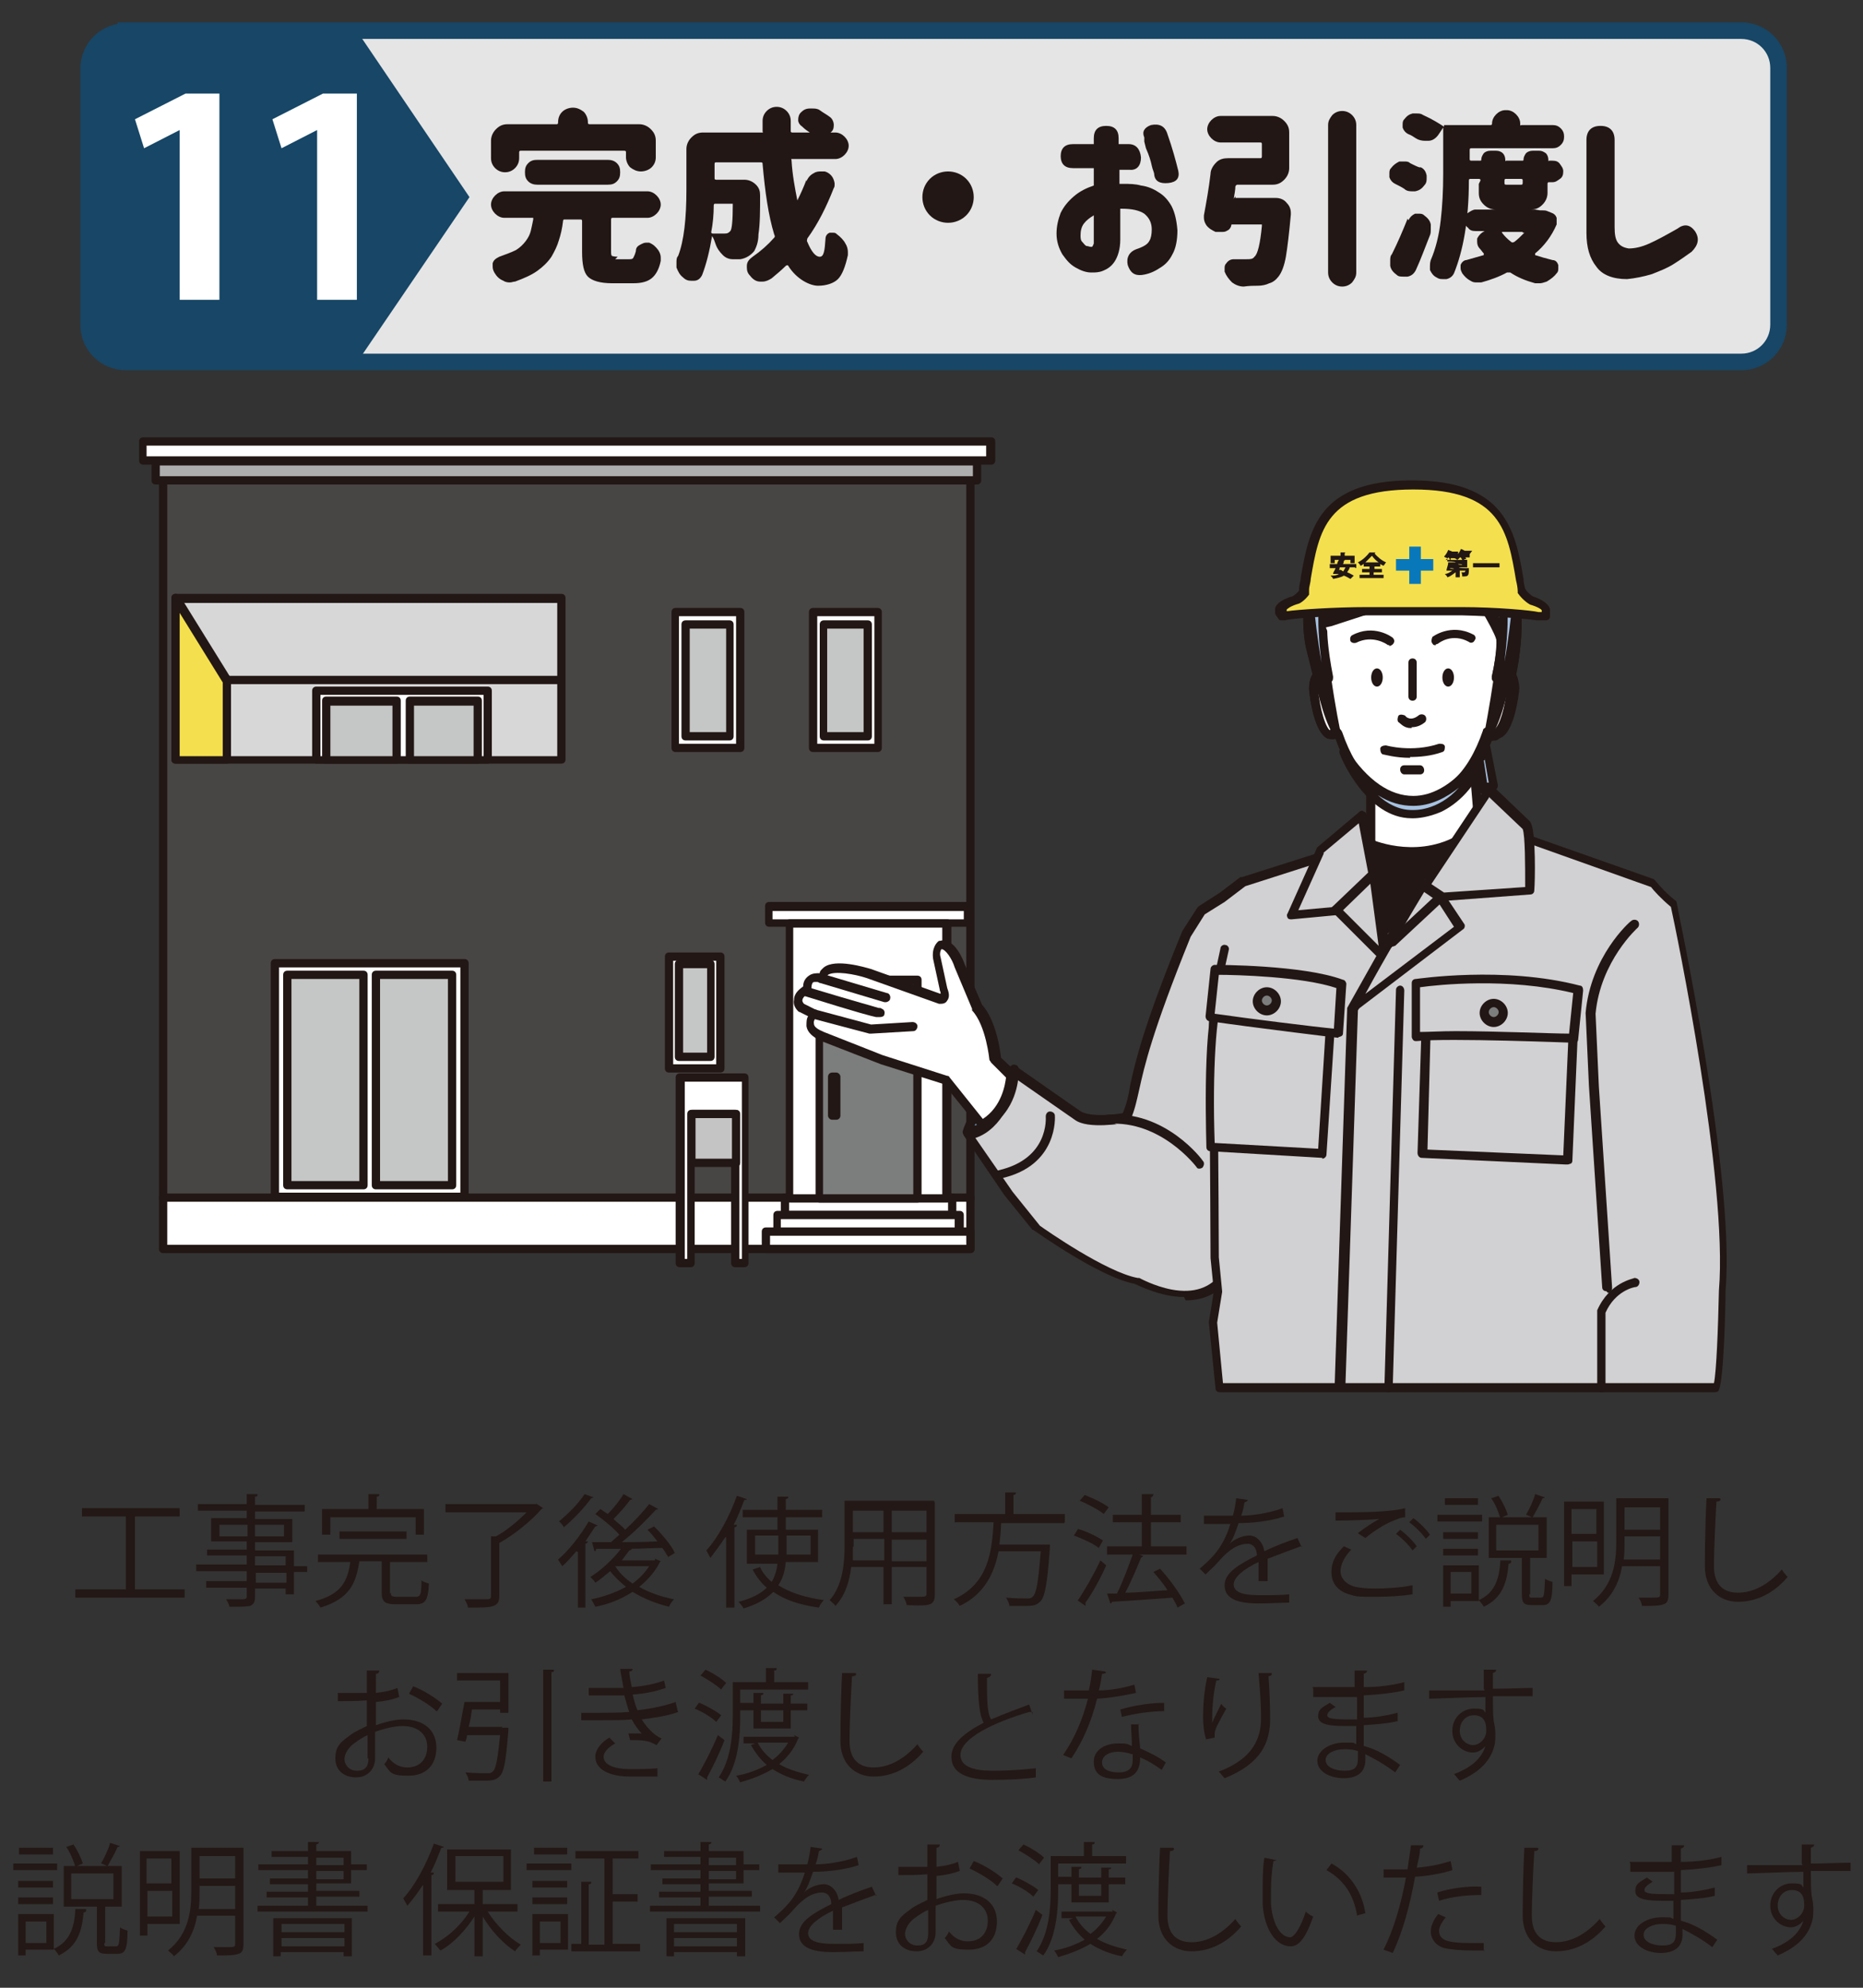 <?xml version="1.0" encoding="UTF-8"?>
<svg id="_レイヤー_1" data-name="レイヤー 1" xmlns="http://www.w3.org/2000/svg" version="1.1" xmlns:xlink="http://www.w3.org/1999/xlink" viewBox="0 0 225 240">
  <rect x="0" y="0" width="225" height="240" fill="#333333" stroke="none"/>
  <defs>
    <style>
      .cls-1, .cls-2, .cls-3, .cls-4, .cls-5, .cls-6, .cls-7, .cls-8, .cls-9, .cls-10, .cls-11, .cls-12, .cls-13, .cls-14, .cls-15, .cls-16 {
        stroke-width: 0px;
      }

      .cls-1, .cls-17 {
        fill: #6c9fce;
      }

      .cls-2 {
        fill: #0978bb;
      }

      .cls-3 {
        fill: #afaeaf;
      }

      .cls-4 {
        fill: #f4e04e;
      }

      .cls-5 {
        fill: #c5c6c6;
      }

      .cls-18 {
        fill: #e5e5e6;
        stroke: #174666;
        stroke-miterlimit: 10;
        stroke-width: 2px;
      }

      .cls-6 {
        fill: none;
      }

      .cls-7 {
        fill: #221714;
      }

      .cls-8 {
        fill: #d7d7d8;
      }

      .cls-9 {
        fill: #d1d0d2;
      }

      .cls-10 {
        fill: #231815;
      }

      .cls-11 {
        fill: #484545;
      }

      .cls-12 {
        fill: #c4c4c5;
      }

      .cls-17 {
        stroke: #221714;
        stroke-linecap: round;
        stroke-linejoin: round;
        stroke-width: 2.6px;
      }

      .cls-19 {
        clip-path: url(#clippath);
      }

      .cls-13 {
        fill: #174666;
      }

      .cls-14 {
        fill: #fff;
      }

      .cls-15 {
        fill: #a6c1e1;
      }

      .cls-16 {
        fill: #7c7d7d;
      }
    </style>
    <clipPath id="clippath">
      <path class="cls-6" d="M15.2,3.7h195.1c2.5,0,4.5,2,4.5,4.5v31c0,2.5-2,4.5-4.5,4.5H15.2c-2.5,0-4.5-2-4.5-4.5V8.3c0-2.5,2-4.5,4.5-4.5Z"/>
    </clipPath>
  </defs>
  <g>
    <path class="cls-10" d="M16.2,191.9h6.1v1h-13.2v-1h6.1v-8.8h-5.3v-1h11.8v1h-5.4v8.8Z"/>
    <path class="cls-10" d="M37.1,189v.8h-1.6v2.7h-1v-.7h-3.7v1c0,.7-.2.9-.6,1.1-.5.1-1.2.1-2.5.1,0-.2-.2-.6-.4-.9.5,0,1.1,0,1.5,0,.9,0,1,0,1-.4v-1h-4.9v-.8h4.9v-1.2h-6.1v-.8h6.1v-1.1h-4.8v-.7h4.8v-1h-4.3v-2.8h4.3v-.9h-5.9v-.8h5.9v-1.2h1.3c0,.2,0,.3-.3.3v1h6v.8h-6v.9h4.5v2.8h-4.5v1h4.7v1.9h1.6ZM26.5,185.5h3.4v-1.4h-3.4v1.4ZM34.3,184.1h-3.5v1.4h3.5v-1.4ZM30.8,187.9v1.1h3.7v-1.1h-3.7ZM34.6,191.1v-1.2h-3.7v1.2h3.7Z"/>
    <path class="cls-10" d="M47.2,192.3c0,.4.1.5.8.5h2.2c.6,0,.7-.3.7-2,.2.2.6.3.9.4-.1,2-.4,2.5-1.6,2.5h-2.4c-1.3,0-1.7-.3-1.7-1.4v-3.8h-2.7c-.4,2.6-1.1,4.5-4.7,5.6-.1-.2-.4-.6-.6-.8,3.1-.8,3.9-2.4,4.2-4.7h-3.9v-.9h13.2v.9h-4.5v3.8ZM39.9,183.2v2.1h-1v-3.1h5.6v-1.8h1.3c0,.2,0,.3-.3.3v1.5h5.7v3.1h-1v-2.1h-10.3ZM49.1,185.8h-8.1v-.9h8.1v.9Z"/>
    <path class="cls-10" d="M64.7,181.5l.9.6c0,0-.2.1-.2.1-1.2,1.4-3.3,3.1-5.1,4.1v6.4c0,.7-.2,1-.7,1.2-.5.2-1.5.2-3.1.2,0-.3-.2-.7-.4-1,.8,0,1.6,0,2.1,0,1,0,1.1,0,1.1-.4v-7.2h.6c1.3-.7,2.7-1.9,3.7-2.9h-9.8v-1h11Z"/>
    <path class="cls-10" d="M69.6,187.3c-.6.7-1.1,1.3-1.7,1.8-.1-.2-.4-.6-.5-.8,1.3-1.1,2.7-2.9,3.7-4.6l1.1.5c0,0-.2.1-.3.1-.4.6-.8,1.2-1.2,1.8h.3c0,.2-.1.2-.3.3v7.7h-.9v-6.7ZM71.7,180.8c0,0-.2.1-.3.1-.8,1.1-2.1,2.5-3.3,3.5-.1-.2-.4-.6-.6-.7,1.1-.9,2.4-2.2,3.1-3.3l1.1.4ZM79.1,188.2l.7.3c0,0-.1.1-.1.1-.6,1.2-1.5,2.2-2.5,3,1.2.7,2.7,1.2,4.2,1.5-.2.2-.5.6-.6.9-1.6-.4-3.1-1-4.4-1.8-1.4.9-2.9,1.5-4.5,1.8-.1-.2-.3-.6-.5-.9,1.5-.3,2.9-.8,4.2-1.5-.7-.6-1.4-1.2-1.9-1.9-.6.5-1.2,1-1.8,1.4-.1-.2-.4-.5-.6-.7,1.3-.8,2.7-2.1,3.7-3.4h-3c0,.2-.1.3-.2.3l-.3-1.1h2.3c.3-.3.7-.6,1-.9-.7-.8-1.9-1.8-2.9-2.5l.6-.6c.3.2.6.4.9.6.7-.7,1.5-1.7,1.9-2.4l1.1.6c0,0-.2.1-.3.1-.5.7-1.3,1.6-2,2.3.5.5,1.1.9,1.4,1.3,1.1-1,2.2-2.2,2.9-3.1l1.1.6c0,0-.2.1-.3.1-1.1,1.2-2.6,2.7-4.1,3.9,1.4,0,2.9,0,4.3-.1-.4-.5-.8-1-1.2-1.4l.8-.4c1,1,2.1,2.3,2.5,3.2l-.8.5c-.2-.3-.4-.7-.7-1.1-1.2,0-2.5.1-3.8.1h.1c0,.1-.2.2-.3.2-.3.4-.6.8-.9,1.2h4ZM74.3,189.1h0c.5.8,1.2,1.5,2.1,2.1.8-.6,1.5-1.3,2-2.1h-4Z"/>
    <path class="cls-10" d="M87.6,185.6c-.6.9-1.2,1.7-1.8,2.5-.1-.2-.4-.7-.5-.9,1.4-1.5,2.8-4.1,3.7-6.6l1.2.4c0,.1-.2.1-.3.1-.4,1-.8,2.1-1.3,3h.4c0,.2-.1.3-.3.3v9.7h-1v-8.5ZM98.8,188.6h-3.9c-.1,1-.3,1.9-.9,2.8,1.4.9,3.3,1.5,5.5,1.8-.2.2-.5.6-.6.9-2.2-.3-4.1-.9-5.5-1.9-.8.8-1.9,1.5-3.6,2-.1-.2-.4-.6-.6-.8,1.6-.4,2.7-1,3.4-1.7-.7-.6-1.3-1.4-1.7-2.2l.9-.3c.3.7.8,1.3,1.4,1.8.4-.7.6-1.4.7-2.2h-3.7v-4.1h3.7v-1.5h-4.2v-.9h4.2v-1.6h1.3c0,.2,0,.2-.3.3v1.3h4.4v.9h-4.4v1.5h3.9v4.1ZM91.2,187.7h2.8c0-.2,0-.5,0-.7v-1.6h-2.8v2.4ZM97.9,185.4h-2.9v1.6c0,.2,0,.5,0,.7h2.9v-2.4Z"/>
    <path class="cls-10" d="M112.9,181.4v11.1c0,1.4-.6,1.4-3.4,1.3,0-.2-.2-.7-.4-1,.5,0,1.1,0,1.5,0,1.2,0,1.3,0,1.3-.4v-3.2h-4.2v4.5h-1v-4.5h-3.9c-.2,1.7-.7,3.4-1.9,4.7-.1-.2-.5-.5-.7-.7,1.6-1.8,1.8-4.5,1.8-6.6v-5.4h10.8ZM103,186.8c0,.5,0,1.1,0,1.6h3.8v-2.6h-3.7v.9ZM106.7,182.4h-3.7v2.6h3.7v-2.6ZM111.9,185v-2.6h-4.2v2.6h4.2ZM107.7,188.5h4.2v-2.6h-4.2v2.6Z"/>
    <path class="cls-10" d="M128.5,183.9h-7.6c0,.8-.1,1.7-.2,2.6h5.5s.6,0,.6,0c0,.1,0,.2,0,.3-.3,4.4-.6,6.1-1.2,6.6-.4.4-.8.5-1.7.5s-1.3,0-2,0c0-.3-.2-.7-.4-1,1.1.1,2.1.1,2.5.1s.5,0,.7-.2c.5-.4.7-1.9,1-5.5h-5.1c-.5,2.6-1.7,5.2-4.7,6.6-.1-.2-.4-.6-.7-.8,4.2-1.9,4.6-5.8,4.8-9.3h-4.7v-1h6.1v-2.6h1.3c0,.2-.1.3-.3.3v2.3h6.2v1Z"/>
    <path class="cls-10" d="M130.2,184.6c1,.3,2.3.9,3,1.4l-.5.9c-.6-.5-1.9-1.1-3-1.5l.5-.8ZM130.2,193.2c.8-1.2,1.9-3.1,2.7-4.8.6.5.7.6.7.6-.7,1.6-1.7,3.4-2.5,4.5,0,0,0,.1,0,.2s0,.1,0,.2l-1-.7ZM131,180.5c1,.4,2.3,1,2.9,1.5l-.6.8c-.6-.5-1.9-1.2-2.9-1.6l.6-.7ZM143.3,186.7v1h-5.7l.5.2c0,0-.2.1-.3.2-.5,1.2-1.2,2.9-1.9,4.2,1.5,0,3.3-.2,5.1-.3-.5-.8-1.1-1.5-1.7-2.2l.8-.4c1.2,1.3,2.4,3,3,4.2l-.9.5c-.1-.4-.4-.8-.6-1.2-2.7.2-5.5.4-7.3.5,0,.1-.1.2-.2.2l-.4-1.2h1.2c.7-1.4,1.4-3.3,1.9-4.7h-3.1v-1h4.2v-2.9h-3.5v-.9h3.5v-2.5h1.4c0,.2-.1.3-.3.4v2.1h3.6v.9h-3.6v2.9h4.4Z"/>
    <path class="cls-10" d="M157.3,186.7s0,0,0,0c0,0-.2,0-.2,0-1.1.4-2.7,1-4,1.5,0,.3,0,.7,0,1.1s0,1,0,1.6h-1.1c0-.5,0-1.1,0-1.7s0-.4,0-.6c-1.7.8-3,1.8-3,2.7s1,1.3,3,1.3,2.7,0,3.7-.1v1c-.9,0-2.2.1-3.7.1-2.8,0-4.1-.7-4.1-2.2s1.7-2.5,3.9-3.6c0-.9-.5-1.4-1.1-1.4-1.1,0-2.2.6-3.5,2.1-.4.5-1,1-1.6,1.6l-.7-.7c1.5-1.3,2.8-2.5,3.7-5.4h-.8s-2.4,0-2.4,0v-1c.9,0,1.9,0,2.5,0h1c.2-.7.3-1.3.4-2.1l1.4.2c0,.1-.1.2-.4.3-.1.6-.2,1.1-.4,1.6,1,0,3.1-.2,5-.9l.2,1c-1.8.6-4,.8-5.5.8-.4,1.1-.7,2-1.1,2.5h0c.6-.6,1.6-1,2.4-1s1.6.7,1.8,1.9c1.2-.6,2.8-1.2,4-1.6l.5,1.1Z"/>
    <path class="cls-10" d="M170.6,192.5c-1.3.2-3,.3-4.5.3s-2.3,0-2.8-.2c-1.8-.4-2.5-1.5-2.5-2.8s.6-2.2,1.5-3.1l.9.4c-.8.8-1.3,1.8-1.3,2.6s.6,1.6,1.8,1.9c.5.1,1.3.2,2.3.2,1.4,0,3.2-.1,4.6-.4v1.1ZM164,185.1c.8-.6,1.8-1.3,2.6-1.7h0c-1.1.1-3.7.2-5.3.2,0-.3,0-.8,0-1h.8c1.9,0,5.7,0,7.6-.5v1.1c-.4,0-.7.1-1.4.4-.8.3-2.2,1.1-3.4,2.1l-.8-.5ZM170.6,187.2c-.4-.6-1.3-1.5-2-2l.5-.5c.7.5,1.6,1.4,2,2l-.5.5ZM172.2,185.8c-.4-.6-1.3-1.5-2-2l.5-.5c.7.5,1.6,1.4,2,2l-.5.5Z"/>
    <path class="cls-10" d="M179,182.9v.8h-5.4v-.8h5.4ZM178.6,189v4.3h-3.4v.7h-.9v-5h4.2ZM178.5,185v.8h-4.2v-.8h4.2ZM174.3,187.8v-.8h4.2v.8h-4.2ZM178.5,180.9v.8h-4v-.8h4ZM177.7,189.8h-2.5v2.6h2.5v-2.6ZM182.5,188.6c0,.1-.1.2-.3.2-.2,2.2-.7,4.1-3,5.2-.1-.2-.4-.6-.6-.8,2-.9,2.5-2.7,2.6-4.8h1.3ZM184.7,192.5c0,.4,0,.4.4.4h1c.4,0,.4-.3.5-2.3.2.2.6.3.9.4,0,2.3-.3,2.8-1.2,2.8h-1.3c-1,0-1.2-.3-1.2-1.3v-4.4h-4v-4.9h7v4.9h-1.9s0,0-.1,0v4.4ZM180.9,180.5c.5.7,1,1.7,1.2,2.4-.5.2-.7.3-.9.4-.2-.7-.6-1.7-1.1-2.4l.9-.3ZM180.7,184.1v3.1h5.1v-3.1h-5.1ZM186.6,180.8c0,0-.1.1-.3.1-.3.7-.8,1.6-1.2,2.3-.2,0-.6-.3-.8-.3.4-.7.9-1.7,1.1-2.5l1.2.4Z"/>
    <path class="cls-10" d="M193.7,190.1h-3.9v1.4h-.9v-10.2h4.8v8.8ZM192.8,182.2h-3v3h3v-3ZM189.9,189.2h3v-3.1h-3v3.1ZM201.5,181v11.6c0,.7-.2,1-.6,1.1-.5.2-1.3.2-2.6.2,0-.3-.2-.7-.4-1,.5,0,1,0,1.4,0,1.1,0,1.2,0,1.2-.4v-3.4h-4.6c-.3,1.8-1.1,3.6-2.8,4.9-.1-.2-.5-.5-.7-.7,2.5-2,2.8-4.8,2.8-7.1v-5.3h6.3ZM196.2,186.3c0,.6,0,1.3-.1,2h4.4v-2.8h-4.3v.7ZM200.5,182h-4.3v2.7h4.3v-2.7Z"/>
    <path class="cls-10" d="M207.8,181c0,.2-.2.3-.5.3-.1,1.7-.3,5.6-.3,7.8s1.1,3.2,2.9,3.2,3.6-.9,5.3-2.8c.1.2.5.7.7.9-1.7,2-3.8,3-6,3s-4-1.5-4-4.3.1-6.4.2-8.2h1.6Z"/>
    <path class="cls-10" d="M48.2,204.9c-.8.3-1.7.5-2.8.6,0,.9,0,2,0,2.8,1.1-.4,2.4-.7,3.3-.7,2.5,0,4,1.3,4,3.4s-1.2,3.4-3.4,3.4-2.1-.4-2.9-1.4c.2-.2.4-.5.5-.8.7.9,1.5,1.2,2.3,1.2,1.6,0,2.4-1.1,2.4-2.5s-1-2.5-3-2.5c-.9,0-2.2.3-3.3.7,0,1.1,0,2.8,0,3.2,0,1.3-.9,2.3-2.3,2.3s-2.5-.8-2.5-2.3.7-2,1.8-2.8c.5-.4,1.2-.7,2-1.1v-3.1c-1.2.1-2.3.1-3.5.1v-1c1.3,0,2.4,0,3.5,0v-2.7h1.5c0,.3-.2.4-.4.4,0,.6,0,1.4,0,2.3,1-.1,1.9-.3,2.6-.6l.2,1ZM44.4,212.3c0-.4,0-1.6,0-2.8-.5.2-1.1.6-1.5.9-.8.5-1.3,1.4-1.3,2s.5,1.4,1.5,1.4,1.4-.5,1.4-1.5h0ZM52.7,206.6c-.7-.7-2.2-1.6-3.3-2.1l.5-.9c1.3.5,2.7,1.4,3.5,2.1l-.6.9Z"/>
    <path class="cls-10" d="M60.6,208.6h.2s.6,0,.6,0c0,0,0,.2,0,.3-.3,3.7-.5,5.1-1.1,5.6-.4.4-.8.5-1.8.5s-1.2,0-1.9,0c0-.3-.2-.7-.4-1,1.1.1,2.2.1,2.6.1s.5,0,.7-.2c.4-.3.6-1.5.9-4.4h-4c0,.3-.1.5-.2.8l-1-.2c.3-1.2.6-3.1.9-4.6h4.3v-2.6h-5.2v-.9h6.2v4.8h-1v-.4h-3.4c-.1.7-.2,1.4-.4,2.1h4.1ZM65.6,201.6h1.3c0,.2,0,.3-.3.3v13.2h-1v-13.5Z"/>
    <path class="cls-10" d="M81.9,206.7c-1.3.5-2.9.7-4.4.9.5.8,1.4,1.9,2.4,2.3l-.6.8c-.2-.1-.6-.3-.9-.4-.3-.1-1-.2-1.7-.2s-.4,0-.6,0l-.2-.8c.5,0,1.2,0,1.6,0-.4-.4-.9-1.1-1.2-1.7-1,.1-2.1.1-3.9.1s-1.5,0-2.2,0v-.9c.6,0,1.5,0,2.2,0,1.2,0,2.4,0,3.6-.1-.2-.5-.4-1.3-.6-2-.6,0-1.2,0-1.8,0s-1.8,0-2.5,0v-.9c.9,0,1.8,0,2.5,0s1.1,0,1.7,0c-.1-.7-.3-1.5-.4-2.3h1.5c0,.2-.1.3-.4.3,0,.6.2,1.3.3,1.9,1.4-.1,2.9-.4,3.9-.8l.2.9c-1.1.4-2.5.7-4,.8.2.8.4,1.5.6,1.9,1.6-.2,3.2-.5,4.6-1l.2.9ZM79.3,214.5c-.8,0-1.8,0-3.2,0-2.4,0-4.2-.8-4.2-2.4,0-.9.8-1.8,1.7-2.3l.7.7c-.9.5-1.4,1.1-1.4,1.6,0,1,1.3,1.5,3.2,1.5,1.1,0,2.3,0,3.3-.1v1Z"/>
    <path class="cls-10" d="M84.5,205.6c.9.4,2,1,2.6,1.5l-.6.8c-.5-.5-1.6-1.2-2.6-1.6l.5-.7ZM84.3,214.3c.7-1.2,1.7-3.1,2.4-4.8l.8.6c-.6,1.6-1.5,3.4-2.1,4.5,0,0,0,.2,0,.2s0,.1,0,.1l-1.1-.7ZM85.2,201.6c.9.4,2,1.1,2.5,1.6-.3.4-.5.6-.6.8-.5-.5-1.6-1.2-2.5-1.7l.6-.7ZM89.4,206.5v.7c0,2.3-.2,5.7-1.8,7.9-.2-.1-.6-.4-.8-.5,1.5-2.2,1.7-5.2,1.7-7.5v-4h4v-1.7h1.3c0,.2,0,.3-.3.3v1.4h4.1v.9h-8.2v1.6h1.6v-1.2h1.2c0,.2,0,.2-.3.3v1h2.7v-1.2c.1,0,.3,0,1.2,0,0,.1,0,.2-.3.2v1h2v.8h-2v2.2h-4.5v-2.2h-1.6ZM95.9,209.5l.6.3c0,0,0,.1-.1.1-.5,1.3-1.3,2.3-2.3,3.1,1,.6,2.3,1,3.6,1.3-.2.2-.5.6-.6.8-1.5-.3-2.7-.8-3.8-1.5-1.2.7-2.5,1.2-3.9,1.6-.1-.2-.3-.6-.5-.8,1.3-.2,2.6-.7,3.7-1.3-.8-.7-1.4-1.5-1.9-2.4l.5-.2h-1.4v-.8h6.2ZM91.5,210.4c.4.8,1,1.5,1.8,2.1.8-.6,1.4-1.3,1.9-2.1h-3.7ZM94.6,206.5h-2.7v1.4h2.7v-1.4Z"/>
    <path class="cls-10" d="M103.4,202.1c0,.2-.2.3-.5.3-.1,1.7-.3,5.6-.3,7.8s1.1,3.2,2.9,3.2,3.6-.9,5.3-2.8c.1.2.5.7.7.9-1.7,2-3.8,3-6,3s-4-1.5-4-4.3.1-6.4.2-8.2h1.6Z"/>
    <path class="cls-10" d="M124.7,206.7s0,0-.1,0c-.1,0-.2,0-.3,0-4.4,1.3-8.3,3.2-8.3,5.2,0,1.4,1.6,1.9,3.9,1.9s4.2-.2,5.2-.3v1.1c-1.3.2-3.4.3-5.2.3-2.9,0-5-.7-5-2.8,0-1.6,1.6-2.9,3.9-4.1-.5-.9-.7-2.6-.7-5.9h1.6c0,.3-.2.4-.5.5,0,2.6,0,4.2.5,5,1.4-.6,3-1.2,4.6-1.8l.4,1.2Z"/>
    <path class="cls-10" d="M133.6,201.9c0,.1-.2.2-.5.2-.1.6-.2,1.4-.4,2,1.4,0,3-.3,4.3-.7l.2,1c-1.4.3-3,.6-4.7.7-.7,2.8-1.7,5.1-3.1,7.2l-1-.4c1.3-1.9,2.3-4.1,3-6.8h-2.9v-1h1.7c.5,0,.9,0,1.3,0,.2-.8.3-1.6.4-2.5l1.5.2ZM137.5,208.1c0,1.2.1,2,.2,3,.9.4,2.2,1,3.1,1.7l-.5.9c-.8-.6-1.8-1.2-2.6-1.5,0,1.5-.6,2.6-2.7,2.6s-2.9-.7-2.9-2.1c0-1.5,1.5-2.2,2.9-2.2s1.1.1,1.7.3c0-.9-.1-1.9-.1-2.6h1ZM136.7,211.8c-.6-.2-1.2-.3-1.7-.3-.9,0-1.9.4-1.9,1.3,0,.8.8,1.2,2,1.2s1.7-.5,1.7-1.5,0-.5,0-.7ZM140.7,206.6c-1.7,0-3.7.3-5.2.7l-.2-.9c1.7-.5,3.7-.8,5.3-.8v1Z"/>
    <path class="cls-10" d="M145.7,210.1c-.3-.8-.4-1.9-.4-2.8,0-1.4.1-3,.5-4.8l1.5.2c0,.2-.2.2-.4.2-.3,1.2-.5,3.1-.5,4.3s0,.6,0,.8c.3-.7.8-1.7,1.1-2.3.1.2.4.5.6.6-1.1,2-1.4,2.5-1.4,3.1s0,.2,0,.4l-1,.2ZM153.6,202.1c0,.2-.1.2-.4.3.1,1.3.2,3.4.2,5.1,0,2.8-1,5.4-5.5,7.2-.2-.2-.5-.6-.7-.8,4-1.5,5.1-3.9,5.1-6.4s-.2-3.9-.3-5.5h1.6Z"/>
    <path class="cls-10" d="M158.5,203.7c.9,0,2.1,0,3.1,0s1.4,0,2,0c0-.7,0-1.5,0-2h1.5c0,.2-.1.3-.4.4,0,.2,0,1.4,0,1.6,1.7,0,3.4-.2,4.9-.6v1c-1.3.3-3,.5-4.9.6,0,.9,0,1.8,0,2.7,1.4,0,2.9-.3,4.1-.6v1c-1.1.3-2.7.4-4.1.5v2.5c1.5.4,2.9,1.2,4.4,2.3l-.6.9c-1.3-1-2.6-1.7-3.6-2.2,0,.2,0,.5,0,.7,0,1.4-.9,2.2-2.6,2.2s-3.2-.8-3.2-2.1,1.6-2.2,3.2-2.2,1,0,1.5.2c0-.6,0-1.4,0-2.2-.5,0-1,0-1.4,0-2.5,0-3.2-.4-3.2-1.2s.4-1,1.4-1.6l.7.5c-.7.4-1,.7-1,1,0,.4.7.5,2.6.5s.7,0,1,0v-2.7c-.7,0-1.5,0-2.1,0-.9,0-2.3,0-3.2,0v-1ZM163.9,211.4c-.6-.2-1.1-.2-1.6-.2-1.1,0-2.2.5-2.2,1.3s1,1.3,2.3,1.3,1.6-.5,1.6-1.5v-.9Z"/>
    <path class="cls-10" d="M179.2,203.9c0-.3,0-1.9,0-2.3h1.5c0,.2-.1.3-.4.4,0,.2,0,.4,0,1.9,1.8,0,3.7-.1,4.8-.1v1c-1.2,0-3,0-4.8,0,0,1.1,0,2.2.1,3,.1.5.2.9.2,1.5s0,1-.1,1.4c-.4,1.7-1.6,3.2-4.2,4.3-.2-.2-.5-.6-.7-.8,2.2-.8,3.4-2,3.8-3.4h0c-.3.4-.9.8-1.5.8-1.3,0-2.5-1.1-2.5-2.6,0-1.6,1.2-2.7,2.6-2.7s1.1.2,1.4.5c0-.2,0-1.2,0-1.9-1.5,0-6.2.2-6.8.2v-1s3.3,0,3.3,0h3.4ZM179.5,209c0-.6,0-1.9-1.5-1.9-1,0-1.7.8-1.7,1.9,0,1,.8,1.7,1.6,1.7s1.6-.8,1.6-1.7Z"/>
    <path class="cls-10" d="M6.9,225v.8H1.6v-.8h5.4ZM6.5,231.1v4.3h-3.4v.7h-.9v-5h4.2ZM6.4,227.1v.8H2.2v-.8h4.2ZM2.2,229.9v-.8h4.2v.8H2.2ZM6.4,223.1v.8H2.3v-.8h4ZM5.6,232h-2.5v2.6h2.5v-2.6ZM10.4,230.7c0,.1-.1.2-.3.2-.2,2.2-.7,4.1-3,5.2-.1-.2-.4-.6-.6-.8,2-.9,2.5-2.7,2.6-4.8h1.3ZM12.6,234.6c0,.4,0,.4.4.4h1c.4,0,.4-.3.5-2.3.2.2.6.3.9.4,0,2.3-.3,2.8-1.2,2.8h-1.3c-1,0-1.2-.3-1.2-1.3v-4.4h-4v-4.9h7v4.9h-1.9s0,0-.1,0v4.4ZM8.8,222.6c.5.7,1,1.7,1.2,2.4-.5.2-.7.3-.9.4-.2-.7-.6-1.7-1.1-2.4l.9-.3ZM8.6,226.2v3.1h5.1v-3.1h-5.1ZM14.5,222.9c0,0-.1.1-.3.1-.3.7-.8,1.6-1.2,2.3-.2,0-.6-.3-.8-.3.4-.7.9-1.7,1.1-2.5l1.2.4Z"/>
    <path class="cls-10" d="M21.7,232.3h-3.9v1.4h-.9v-10.2h4.8v8.8ZM20.7,224.4h-3v3h3v-3ZM17.8,231.4h3v-3.1h-3v3.1ZM29.4,223.2v11.6c0,.7-.2,1-.6,1.1-.5.2-1.3.2-2.6.2,0-.3-.2-.7-.4-1,.5,0,1,0,1.4,0,1.1,0,1.2,0,1.2-.4v-3.4h-4.6c-.3,1.8-1.1,3.6-2.8,4.9-.1-.2-.5-.5-.7-.7,2.5-2,2.8-4.8,2.8-7.1v-5.3h6.3ZM24.1,228.5c0,.6,0,1.3-.1,2h4.4v-2.8h-4.3v.7ZM28.4,224.1h-4.3v2.7h4.3v-2.7Z"/>
    <path class="cls-10" d="M38.2,230.1h6.2v.7h-13.3v-.7h6.1v-1h-5v-.7h5v-.9h-4.6v-.7h4.6v-1h-6v-.7h6v-.9h-4.4v-.7h4.4v-1.1h1.3c0,.2,0,.2-.3.3v.8h4.2v1.6h1.9v.7h-1.9v1.6h-4.2v.9h5.2v.7h-5.2v1ZM33,236.2v-4.6h9.5v4.6h-1v-.5h-7.6v.5h-1ZM41.6,232.3h-7.6v1h7.6v-1ZM34,235h7.6v-1h-7.6v1ZM38.2,224.3v.9h3.3v-.9h-3.3ZM38.2,225.9v1h3.3v-1h-3.3Z"/>
    <path class="cls-10" d="M51,227.7c-.6.9-1.2,1.7-1.8,2.4-.1-.2-.4-.7-.5-.9,1.4-1.5,2.8-4.1,3.7-6.6l1.2.4c0,.1-.2.1-.3.1-.4,1-.8,2.1-1.3,3h.4c0,.2-.1.3-.3.3v9.7h-1v-8.5ZM62.5,230.8h-3.6c1,1.6,2.6,3.2,4,4-.2.2-.5.5-.7.8-1.4-.9-2.9-2.5-3.9-4.2v4.8h-1v-4.8c-1.1,1.7-2.6,3.3-4.1,4.1-.2-.2-.5-.6-.7-.8,1.6-.8,3.2-2.3,4.2-3.9h-3.8v-.9h4.4v-1.7h-3.3v-4.9h7.7v4.9h-3.4v1.7h4.2v.9ZM55,224.1v3.1h5.8v-3.1h-5.8Z"/>
    <path class="cls-10" d="M69,225v.8h-5.4v-.8h5.4ZM68.6,231.1v4.3h-3.4v.7h-.9v-5h4.2ZM68.5,227.1v.8h-4.2v-.8h4.2ZM64.3,229.9v-.8h4.2v.8h-4.2ZM68.5,223.1v.8h-4v-.8h4ZM67.7,232h-2.5v2.6h2.5v-2.6ZM74,234.7h3.3v.9h-8.3v-.9h1.2v-7.5h1.2c0,.2,0,.3-.3.3v7.3h1.9v-10.4h-3.5v-.9h7.6v.9h-3.1v4.3h3v.9h-3v5.1Z"/>
    <path class="cls-10" d="M85.6,230.1h6.2v.7h-13.3v-.7h6.1v-1h-5v-.7h5v-.9h-4.6v-.7h4.6v-1h-6v-.7h6v-.9h-4.4v-.7h4.4v-1.1h1.3c0,.2,0,.2-.3.3v.8h4.2v1.6h1.9v.7h-1.9v1.6h-4.2v.9h5.2v.7h-5.2v1ZM80.5,236.2v-4.6h9.5v4.6h-1v-.5h-7.6v.5h-1ZM89,232.3h-7.6v1h7.6v-1ZM81.4,235h7.6v-1h-7.6v1ZM85.6,224.3v.9h3.3v-.9h-3.3ZM85.6,225.9v1h3.3v-1h-3.3Z"/>
    <path class="cls-10" d="M105.9,228.8s0,0,0,0c0,0-.2,0-.2,0-1.1.4-2.7,1-4,1.5,0,.3,0,.7,0,1.1s0,1,0,1.6h-1.1c0-.5,0-1.1,0-1.7s0-.4,0-.6c-1.7.8-3,1.8-3,2.7s1,1.3,3,1.3,2.7,0,3.7-.1v1c-.9,0-2.2.1-3.7.1-2.8,0-4.1-.7-4.1-2.2s1.7-2.5,3.9-3.6c0-.9-.5-1.4-1.1-1.4-1.1,0-2.2.6-3.5,2.1-.4.5-1,1-1.6,1.6l-.7-.7c1.5-1.3,2.8-2.5,3.7-5.4h-.8s-2.4,0-2.4,0v-1c.9,0,1.9,0,2.5,0h1c.2-.7.3-1.3.4-2.1l1.4.2c0,.1-.1.2-.4.3-.1.6-.2,1.1-.4,1.6,1,0,3.1-.2,5-.9l.2,1c-1.8.6-4,.8-5.5.8-.4,1.1-.7,2-1.1,2.5h0c.6-.6,1.6-1,2.4-1s1.6.7,1.8,1.9c1.2-.6,2.8-1.2,4-1.6l.5,1.1Z"/>
    <path class="cls-10" d="M115.9,225.9c-.8.3-1.7.5-2.8.6,0,.9,0,2,0,2.8,1.1-.4,2.4-.7,3.3-.7,2.5,0,4,1.3,4,3.4s-1.2,3.4-3.4,3.4-2.1-.4-2.9-1.4c.2-.2.4-.5.5-.8.7.9,1.5,1.2,2.3,1.2,1.6,0,2.4-1.1,2.4-2.5s-1-2.5-3-2.5c-.9,0-2.2.3-3.3.7,0,1.1,0,2.8,0,3.2,0,1.3-.9,2.3-2.3,2.3s-2.5-.8-2.5-2.3.7-2,1.8-2.8c.5-.4,1.2-.7,2-1.1v-3.1c-1.2.1-2.3.1-3.5.1v-1c1.3,0,2.5,0,3.5,0v-2.7h1.5c0,.3-.2.4-.4.4,0,.6,0,1.4,0,2.3,1-.1,1.9-.3,2.6-.6l.2,1ZM112.1,233.4c0-.4,0-1.6,0-2.8-.5.2-1.1.6-1.5.9-.8.5-1.3,1.4-1.3,2s.5,1.4,1.5,1.4,1.3-.5,1.3-1.5h0ZM120.4,227.7c-.7-.7-2.2-1.6-3.3-2.1l.5-.9c1.3.5,2.7,1.4,3.5,2.1l-.6.9Z"/>
    <path class="cls-10" d="M122.8,226.7c.9.4,2,1,2.6,1.5l-.6.8c-.5-.5-1.6-1.2-2.6-1.6l.5-.7ZM122.7,235.4c.7-1.2,1.7-3.1,2.4-4.8l.8.6c-.6,1.6-1.5,3.4-2.1,4.5,0,0,0,.2,0,.2s0,.1,0,.1l-1.1-.7ZM123.6,222.7c.9.4,2,1.1,2.5,1.6-.3.4-.5.6-.6.8-.5-.5-1.6-1.2-2.5-1.7l.6-.7ZM127.8,227.5v.7c0,2.3-.2,5.7-1.8,7.9-.2-.1-.6-.4-.8-.5,1.5-2.2,1.7-5.2,1.7-7.5v-4h4v-1.7h1.3c0,.2,0,.3-.3.3v1.4h4.1v.9h-8.2v1.6h1.6v-1.2h1.2c0,.2,0,.2-.3.3v1h2.7v-1.2c.1,0,.3,0,1.2,0,0,.1,0,.2-.3.2v1h2v.8h-2v2.2h-4.5v-2.2h-1.6ZM134.3,230.6l.6.3c0,0,0,.1-.1.1-.5,1.3-1.3,2.3-2.3,3.1,1,.6,2.3,1,3.6,1.3-.2.2-.5.6-.6.8-1.5-.3-2.7-.8-3.8-1.5-1.2.7-2.5,1.2-3.9,1.6-.1-.2-.3-.6-.5-.8,1.3-.2,2.6-.7,3.7-1.3-.8-.7-1.4-1.5-1.9-2.4l.5-.2h-1.4v-.8h6.2ZM129.9,231.4c.4.8,1,1.5,1.8,2.1.8-.6,1.4-1.3,1.9-2.1h-3.7ZM133,227.5h-2.7v1.4h2.7v-1.4Z"/>
    <path class="cls-10" d="M141.8,223.2c0,.2-.2.3-.5.3-.1,1.7-.3,5.6-.3,7.8s1.1,3.2,2.9,3.2,3.6-.9,5.3-2.8c.1.2.5.7.7.9-1.7,2-3.8,3-6,3s-4-1.5-4-4.3.1-6.4.2-8.2h1.6Z"/>
    <path class="cls-10" d="M154.2,224.5c0,.1-.2.2-.4.2-.2,1.1-.3,2.4-.3,3.7s0,1.1,0,1.5c.2,2.5,1.2,4,2.3,4,.6,0,1.4-1.5,1.9-3.1.2.2.6.5.9.6-.7,2-1.5,3.6-2.7,3.6-1.9,0-3.2-2.2-3.4-5,0-.6,0-1.2,0-1.8,0-1.3,0-2.7.2-3.9l1.5.3ZM163.9,231.3c-.4-2.6-1.7-4.4-3.7-5.5l.6-.8c2.1,1.1,3.7,3.3,4.1,6l-1.1.3Z"/>
    <path class="cls-10" d="M175.4,225.8c-1.2.4-2.9.7-4.5.8-.6,3.4-1.5,6.7-2.7,9.2l-1.1-.4c1.2-2.4,2.1-5.4,2.7-8.7-.3,0-2.3,0-2.7,0v-1c.2,0,.5,0,.9,0s1.6,0,2,0c.1-.9.3-2,.4-2.9h1.5c0,.3-.2.4-.4.4,0,.6-.2,1.4-.4,2.3,1.4-.1,2.9-.4,4.1-.8l.2,1ZM179.3,235.5c-.4,0-.9,0-1.4,0-1.4,0-2.7-.1-3.5-.3-1-.3-1.6-1.1-1.6-2,0-.6.3-1.4.9-2.1l.9.4c-.5.6-.8,1.2-.8,1.6,0,1.2,1.1,1.5,3.8,1.5s1.1,0,1.6,0v1ZM173.6,228.5c1.5-.5,3.6-.8,5.3-.7v1c-1.7,0-3.6.2-5.1.7l-.2-.9Z"/>
    <path class="cls-10" d="M185.8,223.2c0,.2-.2.3-.5.3-.1,1.7-.3,5.6-.3,7.8s1.1,3.2,2.9,3.2,3.6-.9,5.3-2.8c.1.2.5.7.7.9-1.7,2-3.8,3-6,3s-4-1.5-4-4.3.1-6.4.2-8.2h1.6Z"/>
    <path class="cls-10" d="M196.8,224.8c.9,0,2.1,0,3.1,0s1.4,0,2,0c0-.7,0-1.5,0-2h1.5c0,.2-.1.3-.4.4,0,.2,0,1.4,0,1.6,1.7,0,3.4-.2,4.9-.6v1c-1.3.3-3,.5-4.9.6,0,.9,0,1.8,0,2.7,1.4,0,2.9-.3,4.1-.6v1c-1.1.3-2.7.4-4.1.5v2.5c1.5.4,2.9,1.2,4.4,2.3l-.6.9c-1.3-1-2.6-1.7-3.6-2.2,0,.2,0,.5,0,.7,0,1.4-.9,2.2-2.6,2.2s-3.2-.8-3.2-2.1,1.6-2.2,3.2-2.2,1,0,1.5.2c0-.6,0-1.4,0-2.2-.5,0-1,0-1.4,0-2.5,0-3.2-.4-3.2-1.2s.4-1,1.4-1.6l.7.5c-.7.4-1,.7-1,1,0,.4.7.5,2.6.5s.7,0,1,0v-2.7c-.7,0-1.5,0-2.1,0-.9,0-2.3,0-3.2,0v-1ZM202.3,232.5c-.6-.2-1.1-.2-1.6-.2-1.1,0-2.2.5-2.2,1.3s1,1.3,2.3,1.3,1.6-.5,1.6-1.5v-.9Z"/>
    <path class="cls-10" d="M217.6,225c0-.3,0-1.9,0-2.3h1.5c0,.2-.1.3-.4.4,0,.2,0,.4,0,1.9,1.8,0,3.7-.1,4.8-.1v1c-1.2,0-3,0-4.8,0,0,1.1,0,2.2.1,3,.1.5.2.9.2,1.5s0,1-.1,1.4c-.4,1.7-1.6,3.2-4.2,4.3-.2-.2-.5-.6-.7-.8,2.2-.8,3.4-2,3.8-3.4h0c-.3.4-.9.8-1.5.8-1.3,0-2.5-1.1-2.5-2.6,0-1.6,1.2-2.7,2.6-2.7s1.1.2,1.4.5c0-.2,0-1.2,0-1.9-1.5,0-6.2.2-6.8.2v-1s3.3,0,3.3,0h3.4ZM217.9,230.1c0-.6,0-1.9-1.5-1.9-1,0-1.7.8-1.7,1.9,0,1,.8,1.7,1.6,1.7s1.6-.8,1.6-1.7Z"/>
  </g>
  <g>
    <g>
      <g>
        <g>
          <rect class="cls-11" x="19.7" y="58" width="97.5" height="86.7"/>
          <path class="cls-7" d="M117.2,145.2H19.7c-.3,0-.5-.2-.5-.5V58c0-.3.2-.5.5-.5h97.5c.3,0,.5.2.5.5v86.7c0,.3-.2.5-.5.5ZM20.2,144.2h96.5V58.5H20.2v85.7Z"/>
        </g>
        <g>
          <rect class="cls-14" x="17.3" y="53.4" width="102.4" height="2.3"/>
          <path class="cls-7" d="M119.6,56.1H17.3c-.3,0-.5-.2-.5-.5v-2.3c0-.3.2-.5.5-.5h102.4c.3,0,.5.2.5.5v2.3c0,.3-.2.5-.5.5ZM17.7,55.1h101.4v-1.3H17.7v1.3Z"/>
        </g>
        <g>
          <rect class="cls-3" x="18.8" y="55.7" width="99.2" height="2.3"/>
          <path class="cls-7" d="M118.1,58.5H18.8c-.3,0-.5-.2-.5-.5v-2.3c0-.3.2-.5.5-.5h99.2c.3,0,.5.2.5.5v2.3c0,.3-.2.5-.5.5ZM19.3,57.5h98.2v-1.3H19.3v1.3Z"/>
        </g>
        <g>
          <rect class="cls-14" x="19.7" y="144.7" width="97.5" height="6.2"/>
          <path class="cls-7" d="M117.2,151.3H19.7c-.3,0-.5-.2-.5-.5v-6.2c0-.3.2-.5.5-.5h97.5c.3,0,.5.2.5.5v6.2c0,.3-.2.5-.5.5ZM20.2,150.3h96.5v-5.2H20.2v5.2Z"/>
        </g>
      </g>
      <g>
        <g>
          <rect class="cls-14" x="94.8" y="144.6" width="20.2" height="2.1"/>
          <path class="cls-7" d="M115,147.2h-20.2c-.3,0-.5-.2-.5-.5v-2.1c0-.3.2-.5.5-.5h20.2c.3,0,.5.2.5.5v2.1c0,.3-.2.5-.5.5ZM95.3,146.2h19.2v-1.1h-19.2v1.1Z"/>
        </g>
        <g>
          <rect class="cls-14" x="93.8" y="146.7" width="22" height="2.1"/>
          <path class="cls-7" d="M115.9,149.3h-22c-.3,0-.5-.2-.5-.5v-2.1c0-.3.2-.5.5-.5h22c.3,0,.5.2.5.5v2.1c0,.3-.2.5-.5.5ZM94.3,148.3h21v-1.1h-21v1.1Z"/>
        </g>
        <g>
          <rect class="cls-14" x="92.5" y="148.8" width="24.7" height="2.1"/>
          <path class="cls-7" d="M117.2,151.3h-24.7c-.3,0-.5-.2-.5-.5v-2.1c0-.3.2-.5.5-.5h24.7c.3,0,.5.2.5.5v2.1c0,.3-.2.5-.5.5ZM93,150.3h23.7v-1.1h-23.7v1.1Z"/>
        </g>
      </g>
      <g>
        <rect class="cls-14" x="92.8" y="109.4" width="24" height="2"/>
        <path class="cls-7" d="M116.9,111.9h-24c-.3,0-.5-.2-.5-.5v-2c0-.3.2-.5.5-.5h24c.3,0,.5.2.5.5v2c0,.3-.2.5-.5.5ZM93.3,111h23.1v-1h-23.1v1Z"/>
      </g>
      <g>
        <rect class="cls-14" x="95.4" y="111.5" width="19" height="33.2"/>
        <path class="cls-7" d="M114.4,145.2h-19c-.3,0-.5-.2-.5-.5v-33.2c0-.3.2-.5.5-.5h19c.3,0,.5.2.5.5v33.2c0,.3-.2.5-.5.5ZM95.8,144.2h18v-32.2h-18v32.2Z"/>
      </g>
      <g>
        <rect class="cls-16" x="98.9" y="118.3" width="11.8" height="26.4"/>
        <path class="cls-7" d="M110.8,145.2h-11.8c-.3,0-.5-.2-.5-.5v-26.4c0-.3.2-.5.5-.5h11.8c.3,0,.5.2.5.5v26.4c0,.3-.2.5-.5.5ZM99.4,144.2h10.9v-25.4h-10.9v25.4Z"/>
      </g>
      <rect class="cls-7" x="100" y="129.5" width="1.5" height="5.7" rx=".5" ry=".5"/>
      <g>
        <rect class="cls-14" x="102.3" y="120.8" width="5.2" height="4.5"/>
        <path class="cls-7" d="M107.4,125.8h-5.2c-.3,0-.5-.2-.5-.5v-4.5c0-.3.2-.5.5-.5h5.2c.3,0,.5.2.5.5v4.5c0,.3-.2.5-.5.5ZM102.8,124.8h4.2v-3.5h-4.2v3.5Z"/>
      </g>
      <g>
        <rect class="cls-14" x="80.8" y="115.5" width="6.2" height="13.5"/>
        <path class="cls-7" d="M87,129.5h-6.2c-.3,0-.5-.2-.5-.5v-13.5c0-.3.2-.5.5-.5h6.2c.3,0,.5.2.5.5v13.5c0,.3-.2.5-.5.5ZM81.3,128.5h5.2v-12.5h-5.2v12.5Z"/>
      </g>
      <g>
        <rect class="cls-5" x="82" y="116.5" width="3.8" height="11.2"/>
        <path class="cls-7" d="M85.8,128.1h-3.8c-.3,0-.5-.2-.5-.5v-11.2c0-.3.2-.5.5-.5h3.8c.3,0,.5.2.5.5v11.2c0,.3-.2.5-.5.5ZM82.5,127.1h2.9v-10.2h-2.9v10.2Z"/>
      </g>
      <g>
        <rect class="cls-14" x="33.2" y="116.3" width="22.9" height="28.2"/>
        <path class="cls-7" d="M56.1,145h-22.9c-.3,0-.5-.2-.5-.5v-28.2c0-.3.2-.5.5-.5h22.9c.3,0,.5.2.5.5v28.2c0,.3-.2.5-.5.5ZM33.7,144h21.9v-27.2h-21.9v27.2Z"/>
      </g>
      <g>
        <g>
          <rect class="cls-5" x="34.7" y="117.8" width="9.2" height="25.4"/>
          <path class="cls-7" d="M43.9,143.6h-9.2c-.3,0-.5-.2-.5-.5v-25.4c0-.3.2-.5.5-.5h9.2c.3,0,.5.2.5.5v25.4c0,.3-.2.5-.5.5ZM35.2,142.6h8.2v-24.4h-8.2v24.4Z"/>
        </g>
        <g>
          <rect class="cls-5" x="45.4" y="117.8" width="9.2" height="25.4"/>
          <path class="cls-7" d="M54.6,143.6h-9.2c-.3,0-.5-.2-.5-.5v-25.4c0-.3.2-.5.5-.5h9.2c.3,0,.5.2.5.5v25.4c0,.3-.2.5-.5.5ZM45.9,142.6h8.2v-24.4h-8.2v24.4Z"/>
        </g>
      </g>
      <g>
        <polygon class="cls-14" points="82.3 130.1 82.3 152.5 83.5 152.5 83.5 134.5 88.9 134.5 88.9 152.5 90.1 152.5 90.1 130.1 82.3 130.1"/>
        <path class="cls-7" d="M90.1,153h-1.3c-.3,0-.5-.2-.5-.5v-17.5h-4.4v17.5c0,.3-.2.5-.5.5h-1.3c-.3,0-.5-.2-.5-.5v-22.4c0-.3.2-.5.5-.5h7.8c.3,0,.5.2.5.5v22.4c0,.3-.2.5-.5.5ZM89.3,152h.3v-21.4h-6.9v21.4h.3v-17.5c0-.3.2-.5.5-.5h5.3c.3,0,.5.2.5.5v17.5Z"/>
      </g>
      <g>
        <g>
          <rect class="cls-14" x="81.5" y="73.9" width="7.8" height="16.4"/>
          <path class="cls-7" d="M89.4,90.8h-7.8c-.3,0-.5-.2-.5-.5v-16.4c0-.3.2-.5.5-.5h7.8c.3,0,.5.2.5.5v16.4c0,.3-.2.5-.5.5ZM82,89.8h6.9v-15.4h-6.9v15.4Z"/>
        </g>
        <g>
          <rect class="cls-5" x="82.8" y="75.4" width="5.3" height="13.5"/>
          <path class="cls-7" d="M88.1,89.4h-5.3c-.3,0-.5-.2-.5-.5v-13.5c0-.3.2-.5.5-.5h5.3c.3,0,.5.2.5.5v13.5c0,.3-.2.5-.5.5ZM83.3,88.4h4.4v-12.5h-4.4v12.5Z"/>
        </g>
      </g>
      <g>
        <g>
          <rect class="cls-14" x="98.2" y="73.9" width="7.8" height="16.4"/>
          <path class="cls-7" d="M106,90.8h-7.8c-.3,0-.5-.2-.5-.5v-16.4c0-.3.2-.5.5-.5h7.8c.3,0,.5.2.5.5v16.4c0,.3-.2.5-.5.5ZM98.7,89.8h6.9v-15.4h-6.9v15.4Z"/>
        </g>
        <g>
          <rect class="cls-5" x="99.4" y="75.4" width="5.3" height="13.5"/>
          <path class="cls-7" d="M104.8,89.4h-5.3c-.3,0-.5-.2-.5-.5v-13.5c0-.3.2-.5.5-.5h5.3c.3,0,.5.2.5.5v13.5c0,.3-.2.5-.5.5ZM99.9,88.4h4.4v-12.5h-4.4v12.5Z"/>
        </g>
      </g>
      <g>
        <rect class="cls-8" x="21.2" y="72.2" width="46.6" height="19.5"/>
        <path class="cls-7" d="M67.8,92.2H21.2c-.3,0-.5-.2-.5-.5v-19.5c0-.3.2-.5.5-.5h46.6c.3,0,.5.2.5.5v19.5c0,.3-.2.5-.5.5ZM21.7,91.3h45.6v-18.5H21.7v18.5Z"/>
      </g>
      <g>
        <rect class="cls-14" x="38.2" y="83.4" width="20.7" height="8.3"/>
        <path class="cls-7" d="M58.9,92.2h-20.7c-.3,0-.5-.2-.5-.5v-8.3c0-.3.2-.5.5-.5h20.7c.3,0,.5.2.5.5v8.3c0,.3-.2.5-.5.5ZM38.7,91.3h19.7v-7.4h-19.7v7.4Z"/>
      </g>
      <g>
        <g>
          <rect class="cls-5" x="39.4" y="84.6" width="8.5" height="7.1"/>
          <path class="cls-7" d="M47.9,92.2h-8.5c-.3,0-.5-.2-.5-.5v-7.1c0-.3.2-.5.5-.5h8.5c.3,0,.5.2.5.5v7.1c0,.3-.2.5-.5.5ZM39.9,91.3h7.5v-6.1h-7.5v6.1Z"/>
        </g>
        <g>
          <rect class="cls-5" x="49.5" y="84.6" width="8.2" height="7.1"/>
          <path class="cls-7" d="M57.7,92.2h-8.2c-.3,0-.5-.2-.5-.5v-7.1c0-.3.2-.5.5-.5h8.2c.3,0,.5.2.5.5v7.1c0,.3-.2.5-.5.5ZM50,91.3h7.2v-6.1h-7.2v6.1Z"/>
        </g>
      </g>
      <g>
        <polygon class="cls-4" points="27.4 82.2 21.2 72.2 21.2 91.8 27.4 91.8 27.4 82.2"/>
        <path class="cls-7" d="M27.4,92.2h-6.2c-.3,0-.5-.2-.5-.5v-19.5c0-.2.1-.4.4-.5.2,0,.4,0,.6.2l6.2,10c0,0,0,.2,0,.3v9.5c0,.3-.2.5-.5.5ZM21.7,91.3h5.2v-8.9l-5.2-8.4v17.3Z"/>
      </g>
      <g>
        <line class="cls-8" x1="67.6" y1="82.1" x2="27.4" y2="82.1"/>
        <path class="cls-7" d="M67.6,82.6H27.4c-.3,0-.5-.2-.5-.5s.2-.5.5-.5h40.2c.3,0,.5.2.5.5s-.2.5-.5.5Z"/>
      </g>
      <g>
        <rect class="cls-12" x="83.5" y="134.5" width="5.3" height="5.9"/>
        <path class="cls-7" d="M88.9,140.9h-5.3c-.3,0-.5-.2-.5-.5v-5.9c0-.3.2-.5.5-.5h5.3c.3,0,.5.2.5.5v5.9c0,.3-.2.5-.5.5ZM84,139.9h4.4v-4.9h-4.4v4.9Z"/>
      </g>
    </g>
    <g>
      <g>
        <g>
          <path class="cls-1" d="M122.4,129.1s-5,5-5.7,7.6l6-1.6-.4-5.9Z"/>
          <path class="cls-7" d="M116.8,137.2c-.1,0-.3,0-.4-.2-.1-.1-.2-.3-.1-.5.7-2.7,5.6-7.6,5.8-7.8.2-.2.4-.2.6-.1.2,0,.3.3.4.5l.4,5.9c0,.3-.2.5-.4.6l-6,1.6s0,0-.1,0ZM122,130.4c-1.2,1.3-3.3,3.7-4.3,5.5l4.5-1.2-.3-4.3Z"/>
        </g>
        <g>
          <path class="cls-9" d="M160.5,102.9l-10.4,3.3-2.5,2-2.5,1.6-1.8,2.8c-7,17.4-5.6,18-7.3,22.2,0,0-4.4.8-5.9-.3l-7.6-5.3s-1.1,6.8-5.7,7.6l4.9,7.2,3.4,4.2s7.9,5.7,12.1,6.4c0,0,7.2,4.2,10.6-.8"/>
          <path class="cls-7" d="M143,156.6c-2.8,0-5.5-1.4-6-1.6-4.2-.8-11.9-6.3-12.2-6.5,0,0,0,0-.1,0l-3.4-4.2s0,0,0,0l-4.9-7.2c-.1-.2-.1-.4,0-.5s.2-.3.4-.3c4.1-.7,5.2-7,5.2-7.1,0-.2.2-.3.3-.4s.4,0,.5,0l7.6,5.3c.9.7,3.5.6,5.2.3.5-1.2.7-2.1.9-3.4.6-2.7,1.5-6.9,6.3-18.6,0,0,0,0,0,0l1.8-2.8c0,0,.1-.1.2-.2l2.5-1.6,2.5-1.9s.1,0,.2,0l10.4-3.3c.3,0,.6,0,.7.4,0,.3,0,.6-.4.7l-10.3,3.3-2.5,1.9s0,0,0,0l-2.4,1.5-1.7,2.7c-4.7,11.6-5.6,15.7-6.2,18.4-.3,1.3-.5,2.4-1.1,3.8,0,.2-.2.3-.4.3-.5,0-4.7.8-6.3-.4l-6.9-4.8c-.4,1.8-1.8,5.9-5.1,7l4.5,6.5,3.3,4.1c.7.5,8,5.6,11.8,6.3,0,0,.1,0,.2,0,0,0,1.8,1,3.9,1.4,2.7.5,4.7-.2,6-2,.2-.2.5-.3.8-.1.2.2.3.5.1.8-1.4,2-3.3,2.6-5.2,2.6Z"/>
        </g>
        <g>
          <g>
            <path class="cls-14" d="M118.6,135.8l-4.3-5.4-7.8-2.5-7.2-2.8c-2.7-1.2-1-2.8-1-2.8l-1.5-.7c-1.2-1.2.7-2.3.7-2.3,0-1.8,1.8-1.2,1.8-1.2-.1-2.4,5.6-.6,5.6-.6l8.7,3.1c.8,0,.3-1.2.3-1.2l-.8-3.7c-.2-1.3.5-1.6.5-1.6,1.3-.3,2.4,2.5,2.4,2.5.7,1.7,2.1,5,2.1,5,1.8,2,2.2,6.4,2.2,6.4l2,2s-.1,4.1-3.5,5.9Z"/>
            <path class="cls-7" d="M118.6,136.3c-.2,0-.3,0-.4-.2l-4.2-5.2-7.6-2.4-7.2-2.8c-1.1-.5-1.7-1.1-1.8-1.8,0-.5,0-.9.2-1.2l-1-.5c0,0-.1,0-.2-.1-.5-.5-.6-1-.5-1.4,0-.8.7-1.3,1.1-1.6,0-.7.4-1.1.7-1.3.4-.3.9-.3,1.3-.3,0-.3.3-.5.5-.7,1.4-1.1,5,0,5.7.2l8.4,3c0-.1,0-.3-.1-.4,0,0,0,0,0-.1l-.8-3.7c-.2-1.3.4-2,.7-2.2,0,0,0,0,.1,0,1.8-.5,2.9,2.5,3,2.8l2.1,4.9c1.7,1.9,2.2,5.5,2.3,6.4l1.9,1.8c.1.1.2.3.2.4,0,.2-.2,4.4-3.8,6.3,0,0-.2,0-.3,0ZM97.1,121.2l1.4.7c.2,0,.3.2.3.4,0,.2,0,.4-.2.5,0,0-.4.4-.3.8,0,.4.5.7,1.2,1l7.1,2.8,7.8,2.5c.1,0,.2,0,.3.2l4,5c2.3-1.5,2.7-4.2,2.8-5l-1.8-1.8c0,0-.1-.2-.2-.3,0,0-.4-4.2-2.1-6,0,0,0,0,0-.2l-2.1-5c-.3-1-1.1-2.2-1.6-2.2h0c0,0-.3.4-.1,1l.8,3.7c.1.3.4,1,0,1.5-.1.2-.3.4-.8.4s-.1,0-.2,0l-8.7-3.1c-1.5-.5-3.9-.9-4.7-.4,0,0-.2.2-.2.4,0,.2,0,.4-.2.5-.1.1-.3.1-.5,0-.2,0-.6-.1-.9,0-.1.1-.2.3-.2.7s0,.4-.3.5c-.2.2-.8.6-.8,1,0,0,0,.2.2.4Z"/>
          </g>
          <g>
            <line class="cls-14" x1="107" y1="120.5" x2="99.3" y2="118.1"/>
            <path class="cls-7" d="M107,121c0,0-.1,0-.2,0l-7.7-2.3c-.3,0-.5-.4-.4-.7,0-.3.4-.5.7-.4l7.7,2.3c.3,0,.5.4.4.7,0,.2-.3.4-.5.4Z"/>
          </g>
          <g>
            <path class="cls-14" d="M106.3,122.3c-.3-.1-.2,0-8.8-2.6"/>
            <path class="cls-7" d="M106.3,122.8c0,0-.1,0-.2,0,0,0-.1,0-.3,0-.5-.1-2.1-.5-8.5-2.5-.3,0-.5-.4-.4-.7,0-.3.4-.5.7-.4,6.3,1.9,7.9,2.3,8.5,2.5.2,0,.3,0,.4.1.3.1.4.4.3.7,0,.2-.3.3-.5.3Z"/>
          </g>
          <g>
            <polyline class="cls-14" points="98.3 122.4 105.1 124.2 110.2 123.9"/>
            <path class="cls-7" d="M105.1,124.8s0,0-.1,0l-6.8-1.8c-.3,0-.5-.4-.4-.7,0-.3.4-.5.7-.4l6.7,1.8,5-.3c.3,0,.6.2.6.5,0,.3-.2.6-.5.6l-5.1.3s0,0,0,0Z"/>
          </g>
        </g>
        <polyline class="cls-9" points="161.7 103.5 155.2 106.5 150.3 115.9 153.5 163.6 160.6 167.5 178.8 160.7 179.4 111.8"/>
        <g>
          <path class="cls-9" d="M147.9,114.6l-1.4,6.5s.2,25.5.2,30.8l.4,4.1-.6,3.7.8,7.9h60c.6-1.2.8-11.8.8-11.8,1.2-13.9-5.9-46.6-5.9-46.6-1.6-1.2-2.5-2.5-2.5-2.5l-21-7.4-9,11.6-6.3,11.2-1.5,45.7"/>
          <path class="cls-7" d="M161.9,168.1h-14.6c-.3,0-.5-.2-.5-.5l-.8-7.9s0,0,0-.1l.6-3.7-.4-4s0,0,0,0c0-5.2-.2-30.5-.2-30.8,0,0,0,0,0-.1l1.4-6.5c0-.3.4-.5.6-.4.3,0,.5.4.4.6l-1.4,6.4c0,1.4.2,25.5.2,30.7l.4,4.1s0,0,0,.1l-.6,3.7.7,7.3h13.5l1.5-45.1c0,0,0-.2,0-.2l6.3-11.2s0,0,0,0l9-11.6c.1-.2.4-.3.6-.2l21,7.4c.1,0,.2.1.3.2,0,0,1,1.3,2.4,2.4.1,0,.2.2.2.3,0,.3,7.1,33,5.9,46.8,0,1.8-.2,10.7-.8,12,0,.2-.3.3-.5.3h-45.4ZM162.5,167h44.5c.3-1.4.5-6.6.6-11.2,1.1-13.2-5.2-43.6-5.8-46.3-1.2-1-2.1-2-2.4-2.4l-20.5-7.3-8.7,11.2-6.2,11-1.5,45Z"/>
        </g>
        <path class="cls-17" d="M145.8,132.6"/>
        <path class="cls-7" d="M189.1,140.6s0,0,0,0l-17.4-.8c-.3,0-.5-.3-.5-.6l.5-15.6c0-.3.3-.5.6-.5.3,0,.5.3.5.6l-.4,15.1,16.4.7.8-18.3c0-.3.3-.5.6-.5.3,0,.5.3.5.6l-.8,18.8c0,.1,0,.3-.2.4-.1,0-.2.1-.4.1Z"/>
        <path class="cls-7" d="M167.7,168.1h0c-.3,0-.5-.3-.5-.6l1.4-48c0-.3.3-.5.5-.5h0c.3,0,.5.3.5.6l-1.4,48c0,.3-.3.5-.5.5Z"/>
        <path class="cls-7" d="M194,155.9c-.3,0-.5-.2-.5-.5l-1.6-24.3-.4-8.8s0,0,0,0c.6-6.8,5.3-11,5.5-11.1.2-.2.6-.2.8,0,.2.2.2.6,0,.8,0,0-4.5,4-5.1,10.4l.4,8.8,1.6,24.3c0,.3-.2.6-.5.6,0,0,0,0,0,0Z"/>
        <path class="cls-7" d="M193.4,168.1c-.3,0-.5-.2-.5-.5v-9.2c0,0,0-.1,0-.2,1.5-3.4,4.4-3.8,4.5-3.9.3,0,.6.2.6.5,0,.3-.2.6-.5.6-.1,0-2.4.4-3.6,3.1v9.1c0,.3-.2.5-.5.5Z"/>
        <g>
          <g>
            <polygon class="cls-14" points="165.5 92.5 165.5 98.3 165.5 101.5 167.2 114.3 178.5 97.8 177.9 91.1 165.5 92.5"/>
            <path class="cls-7" d="M167.2,114.8s0,0-.1,0c-.2,0-.4-.2-.4-.5l-1.7-12.8s0,0,0,0v-9c0-.3.2-.5.5-.5l12.3-1.4c.1,0,.3,0,.4.1.1,0,.2.2.2.4l.6,6.7c0,.1,0,.3,0,.4l-11.2,16.5c-.1.2-.3.2-.5.2ZM166.1,101.4l1.5,11.4,10.3-15.1-.5-6-11.3,1.3v8.5Z"/>
          </g>
          <g>
            <g>
              <path class="cls-16" d="M175.8,63.8s-4.8-3.6-10.3-.7c0,0-1.5.6-3.1,2-.5.4-1,.9-1.5,1.5-.2.2-.4.5-.6.7-1.7,2.4-3,5.8-2.1,10.7l1.5,6h22.1c0,.1,2.2-6.7,1-12.5,0,0-1.5-7.8-7-7.7Z"/>
              <path class="cls-7" d="M181.8,84.7h-22.1c-.2-.1-.5-.3-.5-.6l-1.5-6c-.8-4.3,0-8.1,2.2-11.2.2-.3.4-.5.6-.8.5-.6,1-1.1,1.6-1.6,1.6-1.4,3-2,3.2-2.1,5.3-2.8,9.8,0,10.7.7,2.4,0,4.4,1.4,5.9,4.1,1.1,2,1.5,4,1.5,4.1,1.2,5.9-.9,12.6-1,12.9,0,.2-.3.4-.5.4ZM160.1,83.4h21.3c.4-1.4,1.9-7,.9-11.9,0,0-1.4-7.3-6.3-7.3s0,0-.1,0c-.1,0-.2,0-.3-.1-.2-.1-4.6-3.4-9.7-.7,0,0,0,0,0,0,0,0-1.4.6-2.9,1.9-.5.4-1,.9-1.5,1.5-.2.2-.4.5-.6.7-2,2.8-2.7,6.3-2,10.3l1.3,5.5Z"/>
            </g>
            <path class="cls-7" d="M181.8,84.7h-22.1c-.2-.1-.5-.3-.5-.6l-1.5-6c-.8-4.3,0-8,2.1-11,.2-.2.5-.3.8-.1.2.2.3.5.1.8-2,2.8-2.6,6.2-1.9,10.2l1.3,5.5h21.3c.4-1.4,1.9-7,.9-11.9,0,0-1.4-7.3-6.3-7.3s0,0-.1,0c-.1,0-.2,0-.3-.1-.2-.1-4.6-3.4-9.7-.7,0,0,0,0,0,0,0,0-1.5.6-3.1,2-.2.2-.6.2-.8,0-.2-.2-.2-.6,0-.8,1.6-1.4,3.1-2.1,3.3-2.2,5.3-2.8,9.8,0,10.7.7,2.4,0,4.4,1.4,5.9,4.1,1.1,2,1.5,4,1.5,4.1,1.2,5.9-.9,12.6-1,12.9,0,.2-.3.4-.5.4Z"/>
            <g>
              <path class="cls-14" d="M176.9,69.1s4.8,6.9,4.7,8.4c0,1.1-.3,2.4-.6,4,.7-.5,1.7-.9,1.8,1.5,0,0-.7,7.2-2.9,5.2-.7,2.1-1.9,4.5-3.8,6.3,0,0-2,2.2-5.2,2.4h0c0,0-.1,0-.2,0,0,0-.1,0-.2,0h0c-3.2-.2-5.2-2.4-5.2-2.4-2-1.8-3.1-4.2-3.8-6.3-2.2,2-2.9-5.2-2.9-5.2.1-2.4,1.2-2,1.8-1.5-.8-3.7-.7-6.4-.7-6.4l1.3-.3s15.6-5,16-5.8"/>
              <path class="cls-7" d="M170.8,97.6s0,0-.1,0h0s0,0,0,0c-.1,0-.2,0-.3,0-3.1-.2-5.2-2.3-5.4-2.5-1.6-1.4-2.8-3.4-3.7-5.9-.4.1-.7,0-.9,0-1.6-.6-2.2-4.7-2.3-6s0,0,0,0c0-1.3.4-2,1-2.3.2,0,.4-.1.6-.1-.6-3.2-.5-5.4-.5-5.5,0-.3.2-.5.4-.5l1.3-.3c5.7-1.8,14.8-4.9,15.7-5.6,0-.1.2-.2.4-.2.2,0,.4,0,.5.2,1.1,1.7,4.9,7.2,4.8,8.8,0,1-.2,2-.4,3,.3,0,.5,0,.6.1.6.3.9,1,1,2.3,0,0,0,0,0,0-.1,1.2-.7,5.4-2.3,6-.2,0-.5.1-.9,0-.9,2.5-2.2,4.5-3.7,5.9-.2.2-2.3,2.3-5.4,2.5,0,0-.1,0-.2,0ZM170.6,96.5h0s0,0,0,0c2.9-.2,4.8-2.2,4.8-2.2,0,0,0,0,0,0,1.6-1.4,2.8-3.5,3.7-6.1,0-.2.2-.3.4-.4.2,0,.4,0,.5.1.2.2.3.2.4.2.7-.3,1.4-2.8,1.6-5,0-1.2-.4-1.3-.4-1.3,0,0-.3,0-.6.3-.2.1-.4.1-.6,0-.2-.1-.3-.4-.2-.6.3-1.3.5-2.6.6-3.9,0-.8-2.1-4.5-4.3-7.6-1.2.6-4.8,2.1-15.7,5.6,0,0,0,0,0,0l-.9.2c0,.9,0,3.1.7,5.8,0,.2,0,.5-.2.6-.2.1-.4.1-.6,0-.3-.2-.5-.3-.6-.3,0,0-.3.2-.4,1.3.2,2.2.9,4.8,1.6,5,.1,0,.2,0,.4-.2.1-.1.3-.2.5-.1.2,0,.3.2.4.4.9,2.6,2.1,4.7,3.7,6.1,0,0,0,0,0,0,0,0,1.9,2,4.8,2.2,0,0,0,0,0,0h0ZM176.4,68.9s0,0,0,0c0,0,0,0,0,0Z"/>
            </g>
            <path class="cls-7" d="M170.8,97.6s0,0-.1,0h0s0,0,0,0c-.1,0-.2,0-.3,0-3.1-.2-5.2-2.3-5.4-2.5-1.6-1.4-2.8-3.4-3.7-5.9-.4.1-.7,0-.9,0-1.6-.6-2.2-4.7-2.3-6s0,0,0,0c0-1.3.4-2,1-2.3.2,0,.4-.1.6-.1-.6-3.1-.5-4.6-.5-4.6,0-.3.3-.5.6-.5.3,0,.5.3.5.6,0,0,0,1.8.7,5.4,0,.2,0,.5-.2.6-.2.1-.4.1-.6,0-.3-.2-.5-.3-.6-.3,0,0-.3.2-.4,1.3.2,2.2.9,4.8,1.6,5,.1,0,.2,0,.4-.2.1-.1.3-.2.5-.1.2,0,.3.2.4.4.9,2.6,2.1,4.7,3.7,6.1,0,0,0,0,0,0,0,0,1.9,2,4.8,2.2,0,0,0,0,0,0h0s0,0,0,0c0,0,0,0,0,0,2.9-.2,4.8-2.2,4.8-2.2,0,0,0,0,0,0,1.6-1.4,2.8-3.5,3.7-6.1,0-.2.2-.3.4-.4.2,0,.4,0,.5.1.2.2.3.2.4.2.7-.3,1.4-2.8,1.6-5,0-1.2-.4-1.3-.4-1.3,0,0-.3,0-.6.3-.2.1-.4.1-.6,0-.2-.1-.3-.4-.2-.6.7-3.5.5-4.6.5-4.6,0-.3.1-.6.4-.6.3,0,.6.1.6.4,0,.1.2,1.1-.3,4.1.3,0,.5,0,.6.1.6.3.9,1,1,2.3,0,0,0,0,0,0-.1,1.2-.7,5.4-2.3,6-.2,0-.5.1-.9,0-.9,2.5-2.2,4.5-3.7,5.9-.2.2-2.3,2.3-5.4,2.5,0,0-.1,0-.2,0Z"/>
            <path class="cls-7" d="M170.3,91.5c-1.8,0-3.1-.4-3.2-.4-.3,0-.4-.4-.4-.7,0-.3.4-.4.7-.4,0,0,3.1.9,6.4-.2.3,0,.6,0,.7.3,0,.3,0,.6-.3.7-1.4.5-2.8.6-3.9.6Z"/>
            <path class="cls-7" d="M171.5,93.5h-1.9c-.3,0-.5-.3-.5-.6,0-.3.2-.5.5-.5h1.9c.3,0,.5.3.5.6,0,.3-.2.5-.5.5Z"/>
            <g>
              <g>
                <path class="cls-7" d="M165.6,81.8c0,.6.3,1.1.7,1.1s.7-.5.7-1.1-.3-1.1-.7-1.1-.7.5-.7,1.1Z"/>
                <path class="cls-7" d="M167.8,77.9c-.1,0-.2,0-.3-.1,0,0-1.7-1.2-3.7-.2-.3.1-.6,0-.7-.2-.1-.3,0-.6.2-.7,2.6-1.4,4.8.2,4.9.3.2.2.3.5,0,.8-.1.1-.3.2-.4.2Z"/>
              </g>
              <g>
                <path class="cls-7" d="M175.6,81.8c0,.6-.3,1.1-.7,1.1s-.7-.5-.7-1.1.3-1.1.7-1.1.7.5.7,1.1Z"/>
                <path class="cls-7" d="M173.4,77.9c-.2,0-.3,0-.4-.2-.2-.2-.1-.6,0-.8,0,0,2.2-1.7,4.9-.3.3.1.4.5.2.7-.1.3-.5.4-.7.2-2-1.1-3.6.1-3.7.2,0,0-.2.1-.3.1Z"/>
              </g>
            </g>
            <path class="cls-7" d="M170.5,87.9c0,0-.2,0-.2,0-.8,0-1.3-.7-1.4-.7-.2-.2-.1-.6,0-.8.2-.2.6-.1.8,0,.1.2.7.7,1.6,0,.2-.2.6-.2.8,0,.2.2.2.6,0,.8-.5.4-1,.6-1.6.6Z"/>
            <path class="cls-7" d="M159.6,75.7c-.2,0-.5-.2-.5-.4,0-.3,0-.6.4-.7,14.6-4,17.6-7,17.7-7.1.2-.2.5-.2.8,0,.2.2.2.5,0,.8-.1.1-3.1,3.3-18.2,7.4,0,0,0,0-.1,0Z"/>
            <path class="cls-7" d="M180.8,76c-.2,0-.4,0-.5-.3l-3.8-6.3c-.2-.3,0-.6.2-.7.3-.2.6,0,.7.2l3.8,6.3c.2.3,0,.6-.2.7,0,0-.2,0-.3,0Z"/>
            <path class="cls-7" d="M161.5,71.6c-.3,0-.5-.2-.5-.5,0-.3.2-.6.5-.6,5-.7,9.9-3.8,9.9-3.8.3-.2.6,0,.8.2.2.3,0,.6-.2.8-.2.1-5.1,3.2-10.3,3.9,0,0,0,0,0,0Z"/>
          </g>
        </g>
        <g>
          <path class="cls-9" d="M184.8,107.6s.2-6.7-.4-7.8l-4.5-4.3-10.2,15.3,4.3-2.4,10.8-.8Z"/>
          <path class="cls-7" d="M169.7,111.2c-.1,0-.3,0-.4-.2-.2-.2-.2-.5,0-.7l10.2-15.3c0-.1.2-.2.4-.2.2,0,.3,0,.4.1l4.5,4.3s0,0,.1.2c.6,1.2.5,7,.4,8.1,0,.3-.2.5-.5.5l-10.7.8-4.2,2.3c0,0-.2,0-.3,0ZM179.9,96.2l-8.6,12.9,2.4-1.3c0,0,.1,0,.2,0l10.3-.7c0-2.6,0-6.2-.3-7l-4-3.8ZM184.8,107.6h0,0Z"/>
        </g>
        <g>
          <polygon class="cls-9" points="164.6 98.3 165.9 105.6 166.5 110.5 162.4 109.9 155.9 110.5 159.5 102.7 164.6 98.3"/>
          <path class="cls-7" d="M166.5,111s0,0,0,0l-4.1-.6-6.4.6c-.2,0-.4,0-.5-.2-.1-.2-.1-.4,0-.5l3.5-7.8c0,0,0-.1.1-.2l5.1-4.3c.1-.1.4-.2.5,0,.2,0,.3.2.4.4l1.4,7.3.6,4.9c0,.2,0,.3-.2.5-.1.1-.2.2-.4.2ZM159.9,103l-3.1,6.9,5.5-.5s0,0,.1,0l3.4.5-.5-4.2-1.2-6.3-4.3,3.6Z"/>
        </g>
        <g>
          <polygon class="cls-9" points="161.4 109.9 167.3 115.8 165.9 105.6 161.4 109.9"/>
          <path class="cls-7" d="M167.3,116.3c-.1,0-.3,0-.4-.2l-5.9-5.9c-.1-.1-.2-.2-.2-.4,0-.1,0-.3.2-.4l4.5-4.3c.1-.1.4-.2.6-.1.2,0,.3.2.4.4l1.4,10.2c0,.2,0,.5-.3.6,0,0-.2,0-.2,0ZM162.2,109.9l4.3,4.3-1-7.5-3.3,3.2Z"/>
        </g>
        <g>
          <path class="cls-9" d="M163.4,121.9l13-9.9-2.4-3.6-2.1-1.4s-6.5,10.8-8.5,15Z"/>
          <path class="cls-7" d="M163.4,122.4c-.1,0-.2,0-.3-.1-.2-.2-.3-.4-.1-.7,1.9-4.1,8.2-14.6,8.5-15,0-.1.2-.2.3-.3.1,0,.3,0,.4,0l2.1,1.4c0,0,.1,0,.1.2l2.4,3.6c.2.2.1.6-.1.7l-13,9.9c0,0-.2.1-.3.1ZM172,107.7c-1.1,1.8-4.9,8.2-7.1,12.3l10.7-8.1-2-3.1-1.6-1.1Z"/>
        </g>
        <g>
          <line class="cls-1" x1="174" y1="108.3" x2="168.1" y2="113.8"/>
          <path class="cls-7" d="M168.1,114.4c-.1,0-.3,0-.4-.2-.2-.2-.2-.6,0-.8l5.9-5.5c.2-.2.6-.2.8,0,.2.2.2.6,0,.8l-5.9,5.5c-.1,0-.2.1-.4.1Z"/>
        </g>
        <g>
          <path class="cls-9" d="M171,118.7s10.4-1.6,19.6.8l-.6,5.9s-15.1-.6-19-.2v-6.5Z"/>
          <path class="cls-7" d="M190,125.9s0,0,0,0c-.2,0-15.1-.6-18.9-.2-.2,0-.3,0-.4-.1-.1-.1-.2-.3-.2-.4v-6.5c0-.3.2-.5.5-.5.1,0,10.6-1.6,19.8.8.3,0,.4.3.4.6l-.6,5.9c0,.3-.3.5-.5.5ZM175.8,124.5c5,0,11.8.3,13.7.3l.5-4.9c-7.8-1.9-16.4-1-18.5-.7v5.4c1,0,2.6-.1,4.3-.1Z"/>
        </g>
        <g>
          <circle class="cls-16" cx="180.4" cy="122.3" r="1.2"/>
          <path class="cls-7" d="M180.4,124c-.9,0-1.7-.8-1.7-1.7s.8-1.7,1.7-1.7,1.7.8,1.7,1.7-.8,1.7-1.7,1.7ZM180.4,121.6c-.3,0-.6.3-.6.6s.3.6.6.6.6-.3.6-.6-.3-.6-.6-.6Z"/>
        </g>
        <g>
          <path class="cls-9" d="M160.6,124l-1,15.3-13.5-.8s-.6-17.2,1.4-18.4l13.1,3.9Z"/>
          <path class="cls-7" d="M159.7,139.8s0,0,0,0l-13.5-.8c-.3,0-.5-.2-.5-.5-.1-4.1-.4-17.7,1.6-18.9.1,0,.3,0,.4,0l13.1,3.9c.2,0,.4.3.4.6l-1,15.3c0,.3-.3.5-.5.5ZM146.7,138l12.5.7.9-14.3-12.4-3.7c-.8,1.2-1.3,8.7-1,17.3Z"/>
        </g>
        <g>
          <path class="cls-9" d="M162,118.9l-.4,5.9s-10.8-1.3-15.5-2l.6-5.7s10.6,0,15.3,1.8Z"/>
          <path class="cls-7" d="M161.6,125.3s0,0,0,0c-.1,0-10.8-1.3-15.5-2-.3,0-.5-.3-.5-.6l.6-5.7c0-.3.3-.5.5-.5.4,0,10.7,0,15.5,1.8.2,0,.4.3.4.5l-.4,5.9c0,.1,0,.3-.2.4,0,0-.2.1-.3.1ZM146.7,122.4c4.2.6,12.2,1.6,14.4,1.8l.3-4.9c-4.1-1.4-12.2-1.6-14.2-1.6l-.5,4.7Z"/>
        </g>
        <g>
          <path class="cls-16" d="M154.2,120.9c0,.6-.5,1.2-1.2,1.2s-1.2-.5-1.2-1.2.5-1.2,1.2-1.2,1.2.5,1.2,1.2Z"/>
          <path class="cls-7" d="M153,122.6c-.9,0-1.7-.8-1.7-1.7s.8-1.7,1.7-1.7,1.7.8,1.7,1.7-.8,1.7-1.7,1.7ZM153,120.2c-.3,0-.6.3-.6.6s.3.6.6.6.6-.3.6-.6-.3-.6-.6-.6Z"/>
        </g>
        <g>
          <path class="cls-9" d="M144.9,140.6s-4.3-6-11.2-5.4"/>
          <path class="cls-7" d="M144.9,141.1c-.2,0-.3,0-.4-.2,0,0-4.3-5.7-10.7-5.2-.3,0-.6-.2-.6-.5,0-.3.2-.6.5-.6,7-.6,11.5,5.4,11.6,5.6.2.2.1.6-.1.8,0,0-.2.1-.3.1Z"/>
        </g>
        <path class="cls-7" d="M120.7,142.4c-.2,0-.5-.2-.5-.4,0-.3.1-.6.4-.7,6.1-1.4,5.7-6.3,5.7-6.5,0-.3.2-.6.5-.6.3,0,.6.2.6.5,0,0,.5,6.1-6.6,7.6,0,0,0,0-.1,0Z"/>
        <path class="cls-7" d="M170.6,84.6c-.3,0-.5-.2-.5-.5v-4.1c0-.3.2-.5.5-.5s.5.2.5.5v4.1c0,.3-.2.5-.5.5Z"/>
      </g>
      <path class="cls-7" d="M165.5,101.3s5.2,2.4,10.3-.3l-3.1,4.8-.6.4-3.2,5.5-1.6,1.3-1.8-11.8Z"/>
      <g>
        <g>
          <path class="cls-15" d="M161.5,88.4s-2.4-12.3-1.6-15.7h-1.9s1,11.5,3.4,15.7Z"/>
          <path class="cls-7" d="M161.5,89c-.2,0-.4,0-.5-.3-2.5-4.2-3.5-15.4-3.5-15.9,0-.2,0-.3.1-.4.1-.1.2-.2.4-.2h1.9c.2,0,.3,0,.4.2.1.1.1.3,0,.5-.8,3.3,1.5,15.3,1.6,15.4,0,.3,0,.5-.3.6,0,0-.1,0-.2,0ZM158.7,73.3c.1,1.1.4,3.8.9,6.7-.3-2.5-.5-5.1-.3-6.7h-.6Z"/>
        </g>
        <g>
          <path class="cls-15" d="M179.8,88.4s2.4-12.3,1.6-15.7h1.9s-1,11.5-3.4,15.7Z"/>
          <path class="cls-7" d="M179.8,89c0,0-.1,0-.2,0-.2,0-.4-.4-.3-.6,0-.1,2.4-12.2,1.6-15.4,0-.2,0-.3,0-.5.1-.1.3-.2.4-.2h1.9c.2,0,.3,0,.4.2.1.1.2.3.1.4,0,.5-1,11.7-3.5,15.9-.1.2-.3.3-.5.3ZM182,73.3c.2,1.6,0,4.1-.3,6.6.5-2.8.8-5.5.9-6.6h-.6Z"/>
        </g>
        <g>
          <path class="cls-15" d="M162.3,90.9s3,7.4,8.3,7.4c0,0,5.8.4,8.7-7.4,0,0-8.1,13.1-17,0Z"/>
          <path class="cls-7" d="M170.7,98.8c-.1,0-.2,0-.2,0h0c-5.5,0-8.6-7.4-8.7-7.8-.1-.3,0-.6.2-.7.2-.1.6,0,.7.2,2.5,3.8,5.2,5.6,8,5.6,4.6,0,8-5.5,8.1-5.6.1-.2.5-.3.7-.2.3.1.4.4.3.7-1.5,4.2-3.9,6.1-5.7,7-1.6.7-2.9.8-3.4.8ZM166.4,96c1.1,1,2.5,1.8,4.1,1.8.2,0,3.1.2,5.7-2.7-1.5,1.2-3.4,2.2-5.5,2.2-1.5,0-2.9-.4-4.3-1.3Z"/>
        </g>
        <g>
          <polygon class="cls-15" points="178.6 91.7 179.6 90.3 180.5 94.8 179.2 95.3 178.6 91.7"/>
          <path class="cls-7" d="M179.2,95.8c0,0-.2,0-.3,0-.1,0-.2-.2-.3-.4l-.6-3.6c0-.1,0-.3,0-.4l1-1.4c.1-.2.3-.3.6-.2.2,0,.4.2.4.4l.9,4.6c0,.3-.1.5-.4.6l-1.3.4c0,0-.1,0-.2,0ZM179.2,91.8l.4,2.7h.2c0,0-.5-2.9-.5-2.9v.2Z"/>
        </g>
        <g>
          <path class="cls-4" d="M185,72.4s-.6-.3-1.2-1.2c-1.1-6.3-1.3-12.7-13.2-12.7s-12,6.3-13.1,12.5c0,.1,0,.3,0,.4-.5.7-1.1,1-1.1,1-1.6.5-1.7,1.1-1.7,1.1v.5l.3.4c.5-.1,5.5-.6,10-.6h0s2.5,0,5.8,0c3.3,0,5.8,0,5.8,0h0c4.5,0,8.7.4,9.3.6h1v-.9s-.1-.6-1.7-1.1Z"/>
          <path class="cls-7" d="M154.8,74.9c-.2,0-.3,0-.4-.2l-.3-.4c0,0-.1-.2-.1-.3v-.5s0,0,0,0c0-.2.3-1,2.1-1.5,0,0,.4-.2.8-.7,0,0,0-.2,0-.3,0-.4.2-.9.2-1.3,1-5.7,2.1-11.7,13.4-11.7s12.5,6,13.5,11.9c0,.4.1.8.2,1.2.4.6.8.8.9.9,1.8.6,2,1.3,2.1,1.5,0,0,0,0,0,0v.9c0,.3-.2.5-.5.5h-1s0,0-.1,0c-.5-.1-4.6-.5-9-.6,0,0,0,0,0,0,0,0-2.5,0-5.8,0-3.3,0-5.8,0-5.8,0,0,0,0,0,0,0-4.4,0-9.3.4-9.8.6,0,0,0,0-.1,0ZM185.8,73.9h.4v-.2c0-.1-.4-.4-1.4-.7,0,0,0,0,0,0,0,0-.8-.4-1.5-1.4,0,0,0-.1,0-.2,0-.4-.1-.9-.2-1.3-1-5.9-1.8-11-12.4-11s-11.4,5-12.4,10.8c0,.4-.2.9-.2,1.3,0,.1,0,.2,0,.3h0c0,.1,0,.2,0,.3-.6.8-1.2,1.1-1.3,1.1,0,0,0,0,0,0-1,.3-1.3.6-1.4.7v.2c1.4-.2,5.8-.5,9.7-.5,0,0,0,0,0,0,.5,0,2.8,0,5.7,0,2.9,0,5.3,0,5.7,0,0,0,0,0,0,0,4.2,0,8.5.4,9.3.6ZM186.2,73.7h0,0Z"/>
        </g>
      </g>
      <g>
        <g>
          <rect class="cls-2" x="170.2" y="66" width="1.4" height="4.5"/>
          <rect class="cls-2" x="168.6" y="67.5" width="4.5" height="1.4"/>
        </g>
        <g>
          <path class="cls-7" d="M163.6,68.5h-.6s0,0,0,0c0,.2-.2.4-.3.6.3.1.6.3.8.4l-.4.4c-.2-.1-.5-.3-.8-.4-.3.2-.8.3-1.3.4,0-.1-.2-.3-.3-.4.4,0,.7,0,1-.2,0,0-.1,0-.2,0h0c0,0-.5,0-.5,0,0-.2.2-.4.3-.7h-.7v-.5h.9c0-.2.1-.3.2-.5h-.5v.4h-.5v-.9h1.2v-.4h.6c0,0,0,0-.1.1v.3h1.2v.9h-.5v-.4h-1.2.5c0,.1,0,.1-.1.1,0,.1,0,.2-.1.4h1.6v.5ZM161.8,68.5c0,.1,0,.2-.1.3.2,0,.3,0,.5.2.1-.1.2-.3.3-.5h-.6Z"/>
          <path class="cls-7" d="M165.9,69.1v.3h1.2v.4h-2.9v-.4h1.2v-.3h-.9v-.4h.9v-.3h-.7v-.3c-.1,0-.2.2-.4.2,0-.1-.2-.3-.3-.4.6-.3,1.1-.8,1.4-1.2h.7c0,0,0,.1-.1.1.3.4.9.9,1.4,1.1-.1.1-.2.3-.3.4-.1,0-.2-.1-.4-.2v.3h-.7v.3h.9v.4h-.9ZM166.5,67.9c-.3-.2-.6-.5-.8-.8-.2.2-.5.5-.8.8h1.6Z"/>
          <path class="cls-7" d="M177.5,66.9v.4h-.5c0,0,0,.1.1.2h-.3c0,.1.4.1.4.1v.9h-1c0,.1.8.1.8.1h.1s.3,0,.3,0c0,0,0,0,0,.1,0,.9-.1.9-.8.9,0-.1,0-.3-.1-.5.1,0,.2,0,.3,0,.1,0,.1,0,.2-.2h-.7v.8h-.5v-.6c-.3.2-.6.5-1,.6,0-.1-.2-.3-.3-.4.3,0,.6-.2.9-.4h-.2c0,0-.5,0-.5,0,0-.3.2-.6.2-1h.9c0-.1-1-.1-1-.1v-.4h0c0,0-.3-.1-.4-.2.2-.2.4-.5.5-.8l.5.2s0,0,0,0c0,0,0,0,0,0h.7v.3c.1-.2.3-.4.3-.6.2,0,.3.1.5.2,0,0,0,0,0,0,0,0,0,0,0,0h.9ZM175.1,67.6c0,0,0-.2-.2-.3h0c0,.1-.2.2-.3.3h.4ZM175.6,68.7h0c0-.1-.5-.1-.5-.1h0c0,.1.5.1.5.1ZM175.2,67.6h.8c0,0-.2-.2-.4-.2,0,0,0,0,0,0h-.4c0,0,0,.1,0,.2h-.3ZM176.3,67.3c0,.1-.2.2-.3.3h.6c0,0-.1-.2-.2-.3h0ZM176.6,68.2h0c0-.1-.5-.1-.5-.1h0c0,.1.5.1.5.1Z"/>
          <path class="cls-7" d="M177.9,68h3.2v.5h-3.2v-.5Z"/>
        </g>
      </g>
    </g>
  </g>
  <path class="cls-18" d="M15.2,3.7h195.1c2.5,0,4.5,2,4.5,4.5v31c0,2.5-2,4.5-4.5,4.5H15.2c-2.5,0-4.5-2-4.5-4.5V8.3c0-2.5,2-4.5,4.5-4.5Z"/>
  <g class="cls-19">
    <polygon class="cls-13" points="40.5 47.6 -2 47.6 -2 -.1 40.5 -.1 56.7 23.8 40.5 47.6"/>
  </g>
  <g>
    <path class="cls-14" d="M21.7,36.2V15.7h0l-4.3,2.2-1.1-3.5,6.1-3.1h4.1v24.9h-4.7Z"/>
    <path class="cls-14" d="M38.3,36.2V15.7h0l-4.3,2.2-1.1-3.5,6.1-3.1h4.1v24.9h-4.7Z"/>
  </g>
  <g>
    <path class="cls-7" d="M74.3,31.3h1.7c.2,0,.4,0,.5-.2s.2-.4.3-.8c0-.4.2-.6.6-.8.2-.1.4-.2.6-.2s.3,0,.4,0c.5.2.8.5,1.1.9.2.3.3.6.3.9s0,.2,0,.4c-.2,1-.6,1.7-1.1,2.1-.5.4-1.2.6-2.2.6h-2.6c-1.4,0-2.4-.3-2.9-.8-.5-.5-.7-1.5-.7-3v-3.7c0-.1,0-.2-.2-.2h-1.9c-.1,0-.2,0-.2.2-.1.9-.3,1.7-.5,2.3-.2.7-.5,1.3-.9,2-.4.6-1,1.2-1.7,1.7s-1.6.9-2.7,1.3c-.2,0-.4.1-.6.1s-.5,0-.8-.2c-.5-.2-.8-.5-1.1-1-.1-.2-.2-.4-.2-.7s0-.3,0-.4c.1-.4.4-.6.8-.8.8-.3,1.4-.5,2-.8.5-.3.9-.7,1.2-1.1s.5-.8.6-1.2c.1-.4.2-.9.3-1.4,0,0,0-.1,0-.2,0,0,0,0-.1,0h-3.4c-.4,0-.8-.2-1.1-.5-.3-.3-.5-.7-.5-1.1s.2-.8.5-1.1c.3-.3.7-.5,1.1-.5h17.3c.4,0,.8.2,1.1.5.3.3.5.7.5,1.1s-.2.8-.5,1.1c-.3.3-.7.5-1.1.5h-4.2c-.1,0-.2,0-.2.2v3.7c0,.4,0,.6.1.7,0,0,.3.1.7.1ZM62.9,18.2c-.1,0-.2,0-.2.2v.7c0,.5-.2.9-.5,1.2-.3.3-.7.5-1.2.5s-.9-.2-1.2-.5c-.3-.3-.5-.7-.5-1.2v-2.1c0-.5.2-1,.6-1.4s.8-.6,1.4-.6h5.9c.1,0,.2,0,.2-.2h0c0-.6.2-1,.5-1.3.3-.3.8-.5,1.3-.5s.9.2,1.3.5c.3.3.5.8.5,1.2h0c0,.2,0,.3.2.3h6c.5,0,1,.2,1.4.6s.6.8.6,1.4v2c0,.5-.2.9-.5,1.2-.3.3-.8.5-1.3.5s-.9-.2-1.3-.5c-.3-.3-.5-.8-.5-1.2v-.6c0-.1,0-.2-.2-.2h-12.4ZM73.4,22.3h-8.5c-.4,0-.8-.1-1.1-.4s-.4-.6-.4-1.1.1-.8.4-1.1.6-.4,1.1-.4h8.5c.4,0,.8.1,1.1.4s.4.6.4,1.1-.1.8-.4,1.1-.6.4-1.1.4Z"/>
    <path class="cls-7" d="M97.4,21.9c.2-.5.5-.8.9-1,.3-.2.6-.2.9-.2s.3,0,.4,0c.4.1.8.4,1,.8.1.2.2.5.2.7s0,.4-.1.5c-.9,2.3-1.9,4.3-3.2,6.1,0,.1-.1.3,0,.4.5,1.2,1,1.8,1.5,1.8s.6-.7.7-2.2c0-.3.2-.6.5-.7.1,0,.3,0,.4,0,.2,0,.3,0,.5.2.4.3.8.7,1,1.1.2.3.3.7.3,1s0,.2,0,.4c-.3,1.4-.7,2.4-1.2,2.9-.5.5-1.4.8-2.4.8s-2.6-.8-3.6-2.4c0-.1-.2-.1-.3,0-.5.5-1.1,1-1.7,1.5-.3.2-.7.4-1.1.4s-.2,0-.3,0c-.5,0-.9-.3-1.2-.7-.3-.3-.4-.6-.4-1v-.2c0-.5.3-.8.7-1.1,1-.7,1.8-1.4,2.6-2.3.1-.1.1-.2,0-.4-.7-2.3-1.1-5.1-1.4-8.5,0-.1,0-.2-.2-.2h-5.4c-.1,0-.2,0-.2.2v1.7c0,.1,0,.2.2.2h3.4c.5,0,1,.2,1.4.6.4.4.5.8.5,1.3,0,1.8,0,3.4-.2,4.7,0,1-.3,1.6-.5,2-.4.5-1,.9-1.7,1-.2,0-.4,0-.7,0,0,0,0,0-.2,0-.5,0-.9-.2-1.2-.5-.4-.4-.7-.8-.9-1.4-.1-.3-.2-.6-.4-.9s0,0,0,0,0,0,0,0c-.3,1.8-.7,3.4-1.2,4.7-.2.4-.5.7-1,.7,0,0-.2,0-.3,0-.4,0-.7-.1-1-.4-.4-.3-.6-.7-.8-1.2,0-.2,0-.4,0-.6,0-.3,0-.6.2-.8.7-1.8,1-4.5,1-8v-4.9c0-.5.2-1,.6-1.4s.8-.6,1.4-.6h7c0,0,.1,0,.2,0s0,0,0-.2c0-.6,0-1,0-1.2,0-.5.2-.9.5-1.2.3-.3.7-.5,1.2-.5s.9.2,1.2.5c.3.3.5.7.5,1.2s0,.8,0,1.2c0,.1,0,.2.2.2h2.1s0,0,0,0c0,0,0,0,0,0-.3-.2-.6-.4-.9-.7-.3-.2-.5-.5-.5-.8h0c0-.4.1-.7.3-.9.3-.3.6-.5,1.1-.5,0,0,.2,0,.3,0,.3,0,.6,0,.9.2.4.3.8.5,1.2.8.3.2.5.6.5,1s-.1.7-.4.9c0,0,0,0,0,0,0,0,0,0,0,0h.6c.4,0,.8.2,1.1.5.3.3.5.7.5,1.1s-.2.8-.5,1.1c-.3.3-.7.5-1.1.5h-5.1c0,0-.1,0-.2,0s0,0,0,.2c.1,1.7.4,3.3.7,4.8,0,0,0,0,0,0,0,0,0,0,0,0,.4-.8.8-1.7,1.1-2.5ZM88.5,24.8c0,0,0-.1,0-.2,0,0,0,0-.2,0h-1.9c-.1,0-.2,0-.2.2,0,1.1-.1,2.2-.3,3.2,0,.1,0,.2.2.2.5,0,1,0,1.4,0s.5-.1.7-.3c.2-.2.3-1.3.3-3.2Z"/>
    <path class="cls-7" d="M112.3,26c-.6-.6-.9-1.4-.9-2.2s.3-1.6.9-2.2,1.4-.9,2.2-.9,1.6.3,2.2.9.9,1.4.9,2.2-.3,1.6-.9,2.2-1.4.9-2.2.9-1.6-.3-2.2-.9Z"/>
    <path class="cls-7" d="M128.1,18.9c0-1,.5-1.5,1.5-1.5h2.5v-.7c0-1,.5-1.5,1.5-1.5s1.5.5,1.5,1.5v.7h1.2c.9,0,1.4.6,1.5,1.6,0,1-.5,1.6-1.4,1.5h-1.2v1.7c.2,0,.4,0,.5,0,.7,0,1.4,0,2.1.2.8.1,1.5.4,2.1.8.7.4,1.2,1,1.6,1.7.4.8.6,1.7.7,2.9,0,1.2-.2,2.2-.6,2.9-.4.8-.9,1.3-1.6,1.7-.6.4-1.3.7-2.1.8-.9.1-1.4-.3-1.7-1.2-.2-.9.2-1.6,1-1.9.9-.3,1.4-.6,1.6-1,.2-.3.3-.8.3-1.4,0-.8-.3-1.4-.9-1.9-.6-.4-1.5-.6-2.7-.6h-.1s0,0-.1,0v3.7c0,1.2-.3,2.1-.7,2.7-.4.6-.9.9-1.4,1.1-.5.2-.9.2-1.4.2-.6,0-1.2-.2-1.9-.6s-1.1-.9-1.6-1.6c-.4-.7-.7-1.5-.7-2.5,0-.9.2-1.7.5-2.5.4-.8.9-1.4,1.6-2,.7-.6,1.5-1,2.4-1.3v-2.1h-2.5c-1,0-1.5-.5-1.5-1.5h0ZM132.1,29.4v-3.4c-.5.3-.9.6-1.2,1s-.4.9-.4,1.4c0,.3,0,.6.2.8s.3.4.5.5c.2,0,.4.1.5.1,0,0,0,0,.2,0,0,0,.1-.1.2-.4ZM138.2,17.1v-.5c-.3-.7,0-1.2.8-1.5,1-.2,1.7.1,2,1.1.6,1.7,1,3.2,1.3,4.4.2.9-.2,1.4-1.2,1.5-1,.1-1.6-.2-1.7-1,0-.3-.2-.6-.3-1.1s-.3-1.2-.7-2.1l-.2-.8Z"/>
    <path class="cls-7" d="M149.2,23.7c0,0,0,.1,0,.2,0,0,0,0,.1,0h4.8c.5,0,1,.2,1.3.6.3.3.5.7.5,1.2v.2c-.2,2.2-.4,3.9-.6,5.1-.2,1.1-.5,1.9-.9,2.4-.3.4-.7.7-1.1.8-.4.2-.9.3-1.4.3-.4,0-1,0-1.7.1h0c-.5,0-1-.2-1.4-.5-.4-.4-.7-.8-.9-1.3,0-.1,0-.3,0-.4,0-.2,0-.4.2-.6.2-.3.5-.5.9-.5h0c.5,0,1,0,1.5,0s.8,0,1-.3c.4-.3.7-1.6.9-3.7,0,0,0-.1,0-.2,0,0,0,0-.1,0h-3.5c0,0-.1,0-.1.1,0,.2-.2.5-.4.6-.2.1-.3.2-.6.2h-.9c-.4-.2-.8-.4-1.1-.8-.2-.3-.3-.6-.3-.9s0-.2,0-.3c.3-1.6.6-3.3.8-5,0-.5.3-1,.7-1.4.4-.4.9-.5,1.4-.5h3.9c.1,0,.2,0,.2-.2v-1.5c0-.1,0-.2-.2-.2h-4.8c-.4,0-.8-.2-1.1-.5-.3-.3-.5-.7-.5-1.1s.2-.8.5-1.1c.3-.3.7-.5,1.1-.5h6.3c.5,0,1,.2,1.4.6.4.4.6.8.6,1.4v4.3c0,.5-.2,1-.6,1.4-.4.4-.8.6-1.4.6h-4.2c-.1,0-.2,0-.3.2,0,.4-.1.9-.2,1.5ZM160.4,15.1c0-.5.2-.8.5-1.2.3-.3.7-.5,1.2-.5s.9.2,1.2.5c.3.3.5.7.5,1.2v17.8c0,.5-.2.8-.5,1.2-.3.3-.7.5-1.2.5s-.9-.2-1.2-.5c-.3-.3-.5-.7-.5-1.2V15.1Z"/>
    <path class="cls-7" d="M171.6,20.2c.4.2.6.5.7,1,0,.1,0,.2,0,.3,0,.3,0,.6-.3.9-.3.4-.6.6-1.1.7-.1,0-.2,0-.3,0-.3,0-.7,0-1-.3-.3-.2-.7-.4-1.1-.6-.4-.2-.6-.5-.7-.8,0-.1,0-.2,0-.4,0-.3,0-.5.2-.7.3-.4.6-.6,1-.8.2,0,.4,0,.6,0,.3,0,.5,0,.7.2.4.2.8.4,1.1.5ZM170.1,26.6c.2-.4.4-.6.8-.8.1,0,.3,0,.4,0,.3,0,.5,0,.7.2.4.3.7.6.8,1.1,0,.2,0,.4,0,.6s0,.5-.1.7c-.6,1.5-1.1,2.9-1.7,4.2-.2.4-.5.7-1,.8-.2,0-.3,0-.5,0-.3,0-.6,0-.8-.2-.4-.3-.7-.6-.8-1.1,0-.2,0-.4,0-.6,0-.3,0-.6.2-.8.7-1.4,1.3-2.8,1.9-4.3ZM178.8,21.8c0-.1,0-.2-.2-.2h-1c-.1,0-.2,0-.2.2,0,4.8-.7,8.5-1.8,11.2-.2.4-.5.6-.9.7-.1,0-.3,0-.4,0-.3,0-.5,0-.8-.2-.4-.2-.6-.5-.8-.9,0-.2,0-.4,0-.5s0-.4.1-.7c.6-1.4,1-3,1.2-4.8.2-1.7.3-3.6.3-5.6v-5.6s0,0,0,0c0,0,0,0,0,0l-.6.9c-.3.4-.7.7-1.2.7-.1,0-.2,0-.4,0-.4,0-.8-.1-1.1-.3-.3-.2-.6-.4-.9-.5-.4-.2-.6-.5-.7-.8,0-.1,0-.2,0-.3,0-.3,0-.5.2-.7.3-.4.6-.6,1-.7.2,0,.4,0,.5,0,.3,0,.5,0,.8.2,1.1.5,1.9,1,2.5,1.4,0,0,0,0,0,0,0,0,0-.1,0-.2,0,0,.1,0,.2,0h5.4c.1,0,.2,0,.2-.2,0-.4.2-.8.5-1.1s.7-.5,1.1-.5h.2c.4,0,.8.2,1.1.5s.5.7.5,1.1,0,.2.2.2h3.7c.4,0,.7.1,1,.4s.4.6.4,1-.1.7-.4,1-.6.4-1,.4h-9.8c-.1,0-.2,0-.2.2v1.1c0,.1,0,.2.2.2h1.1c0,0,.1,0,.1-.1,0-.3.1-.5.3-.8.2-.2.5-.3.8-.3h.7c.3,0,.6.1.8.3.2.2.3.5.3.8s0,.1.1.1h2c0,0,.1,0,.1-.1,0-.3.1-.5.3-.8.2-.2.5-.3.8-.3h.8c.3,0,.5.1.8.3.2.2.3.5.3.8s0,.1.1.1h.4c.4,0,.7.1.9.4s.4.5.4.9-.1.7-.4.9-.5.4-.9.4h-.4c-.1,0-.2,0-.2.2v1.1c0,.5-.2,1-.6,1.4s-.8.6-1.4.6h-4.3c-.5,0-1-.2-1.4-.6s-.6-.8-.6-1.4v-1.1ZM186,25.4c.1,0,.2,0,.3,0,.2,0,.4,0,.6.1l.5.2c.3.1.5.3.6.6,0,.1,0,.3,0,.4s0,.3,0,.4c-.6,1.4-1.5,2.6-2.6,3.5,0,0,0,0,0,.1,0,0,0,0,0,.1.6.2,1.3.4,2.1.6.4,0,.6.3.7.6,0,.1,0,.2,0,.4,0,.2,0,.4-.2.6-.3.4-.7.7-1.2,1-.3.1-.6.2-.8.2s-.4,0-.6,0c-1.1-.3-2.1-.7-3-1.3-.1,0-.2,0-.4,0-.9.5-2,.9-3.1,1.2-.2,0-.3,0-.5,0-.3,0-.5,0-.8-.2-.4-.2-.7-.5-1-.9-.1-.2-.2-.4-.2-.6s0-.3,0-.4c.1-.3.4-.6.7-.6.7-.2,1.4-.4,2.1-.6,0,0,0,0,0-.1,0,0,0,0,0-.1-.2-.2-.3-.4-.5-.6-.2-.2-.3-.5-.3-.8s0-.3,0-.4c.2-.4.5-.7.9-.9,0,0,0,0,0,0h-1.1c-.4,0-.7-.1-.9-.4-.3-.2-.4-.5-.4-.9s.1-.7.4-.9c.3-.2.6-.4.9-.4h7.1s0,0,.1,0ZM183.9,28.1s0,0,0-.1,0,0,0,0h-2.5s0,0,0,0,0,0,0,.1c.3.4.7.8,1.1,1.1.1.1.2.1.4,0,.4-.3.8-.7,1.2-1.1ZM183.9,21.8c0-.1,0-.2-.2-.2h-1.8c-.1,0-.2,0-.2.2v.3c0,.1,0,.2.2.2h1.8c.1,0,.2,0,.2-.2v-.3Z"/>
    <path class="cls-7" d="M195,27.4c0,.9.1,1.5.4,1.9.3.4.7.6,1.3.7.8,0,1.6-.2,2.5-.6.9-.4,2-1,3.4-1.8.8-.6,1.5-.5,2.1.3.6.9.4,1.7-.4,2.5-.7.5-1.4,1-2.2,1.5-.8.5-1.6.8-2.6,1.2-1,.3-2,.5-3,.6-1.7,0-3-.5-3.7-1.5-.8-1-1.2-2.3-1.2-4.1v-11.2c0-1.1.6-1.7,1.7-1.7s1.7.6,1.7,1.7v10.7Z"/>
  </g>
</svg>